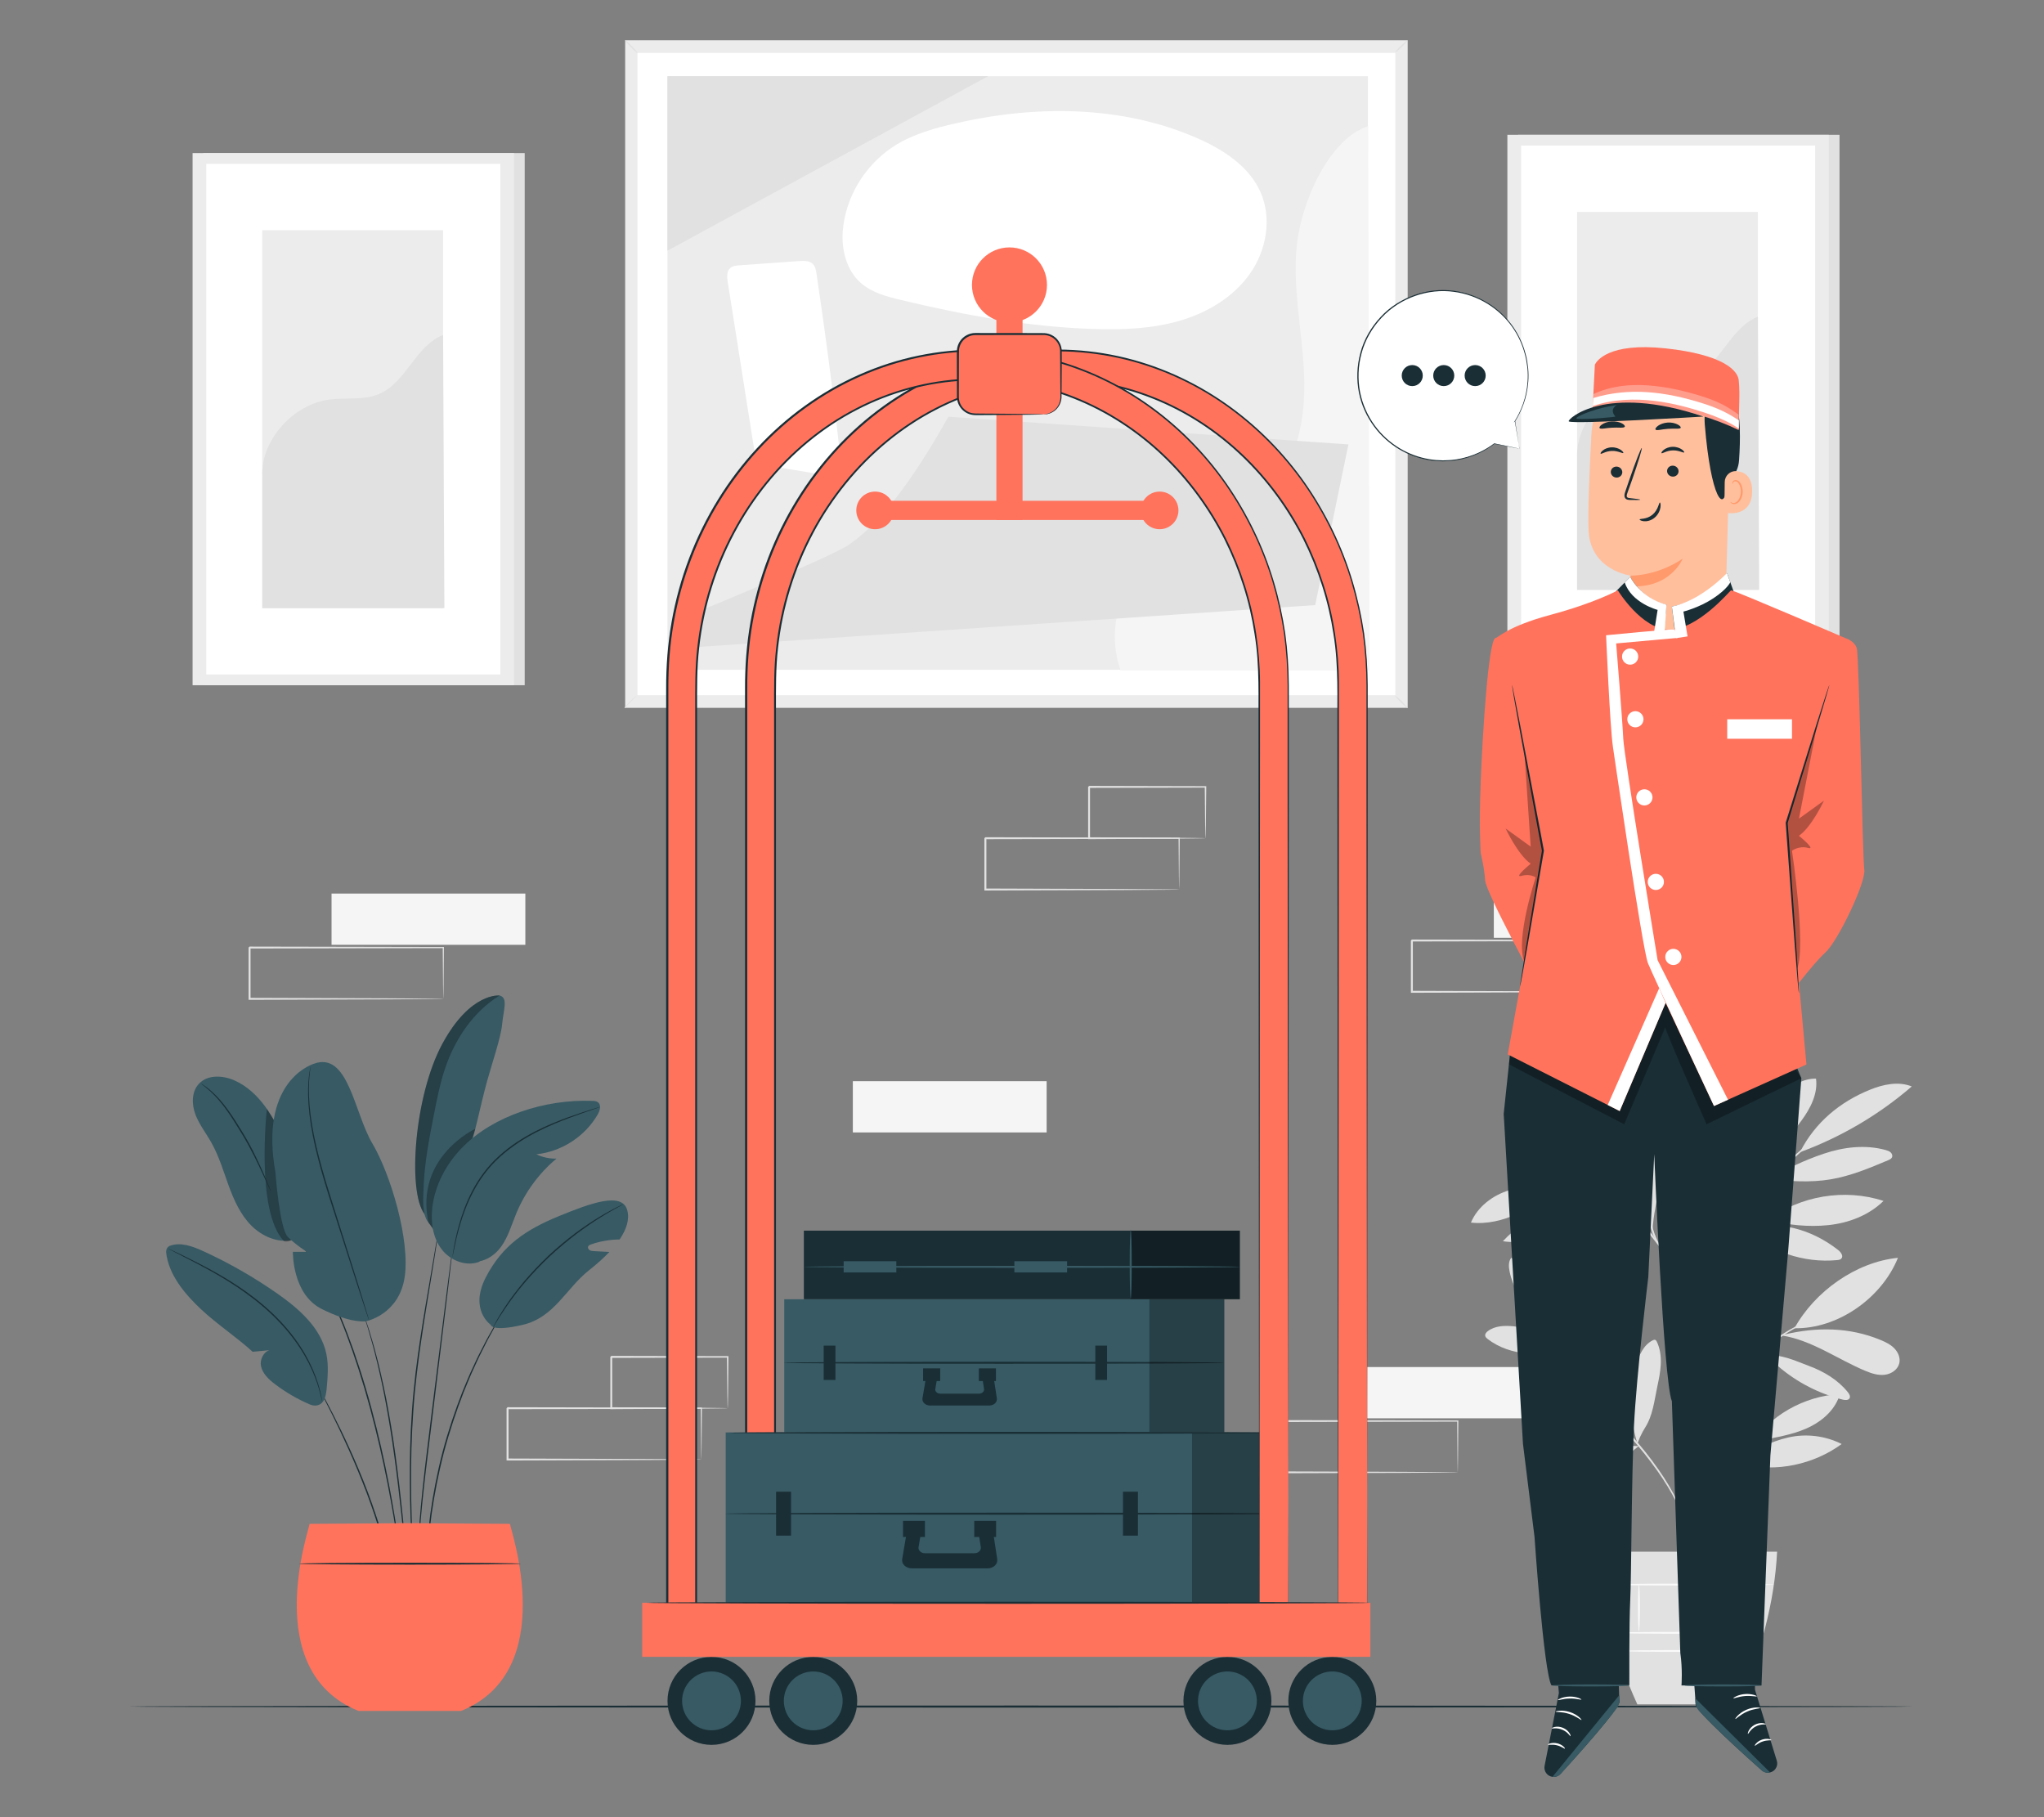<?xml version="1.0" encoding="UTF-8"?>
<svg id="Layer_2" data-name="Layer 2" xmlns="http://www.w3.org/2000/svg" viewBox="0 0 540 480">
  <rect x="0" y="0" width="540" height="480" fill="#808080" stroke="none"/>
  <defs>
    <style>
      .cls-1 {
        fill: #ff735d;
      }

      .cls-1, .cls-2, .cls-3, .cls-4, .cls-5, .cls-6, .cls-7, .cls-8, .cls-9, .cls-10, .cls-11, .cls-12, .cls-13 {
        stroke-width: 0px;
      }

      .cls-14 {
        opacity: .6;
      }

      .cls-2 {
        fill: #375a64;
      }

      .cls-3 {
        fill: #e1e1e1;
      }

      .cls-4 {
        fill: #ececec;
      }

      .cls-6, .cls-15 {
        opacity: .3;
      }

      .cls-7 {
        fill: #f5f5f5;
      }

      .cls-8 {
        fill: none;
      }

      .cls-9 {
        fill: #1a2e35;
      }

      .cls-10 {
        fill: #fff;
      }

      .cls-11 {
        fill: #fafafa;
      }

      .cls-12 {
        fill: #ff9a6c;
      }

      .cls-13 {
        fill: #ffbf9d;
      }
    </style>
  </defs>
  <g id="Layer_2-2" data-name="Layer 2">
    <g>
      <g>
        <g>
          <rect class="cls-3" x="401.06" y="35.6" width="84.92" height="140.57"/>
          <rect class="cls-4" x="398.23" y="35.6" width="84.92" height="140.57"/>
          <rect class="cls-10" x="401.85" y="38.46" width="77.69" height="134.87"/>
          <g>
            <rect class="cls-4" x="416.64" y="55.98" width="47.77" height="99.82"/>
            <path class="cls-3" d="m416.64,120.48c-.11-9.32,8.27-18.43,17.51-19.73,4.4-.62,9.08.25,13.2-1.43,7.34-3.01,9.68-12.77,17.07-15.66l.34,72.15h-48.11v-35.32Z"/>
          </g>
        </g>
        <g>
          <rect class="cls-3" x="53.7" y="40.43" width="84.92" height="140.57"/>
          <rect class="cls-4" x="50.88" y="40.43" width="84.92" height="140.57"/>
          <rect class="cls-10" x="54.49" y="43.28" width="77.69" height="134.87"/>
          <g>
            <rect class="cls-4" x="69.28" y="60.81" width="47.77" height="99.82"/>
            <path class="cls-3" d="m69.28,125.3c-.11-9.32,8.27-18.43,17.51-19.73,4.4-.62,9.08.25,13.2-1.43,7.34-3.01,9.68-12.77,17.07-15.66l.34,72.15h-48.11v-35.32Z"/>
          </g>
        </g>
        <g>
          <rect class="cls-4" x="180.36" y="-4.56" width="176.33" height="206.73" transform="translate(169.72 367.33) rotate(-90)"/>
          <rect class="cls-10" x="183.69" y="-1.31" width="169.67" height="200.22" transform="translate(169.72 367.33) rotate(-90)"/>
          <rect class="cls-4" x="190.45" y="6" width="156.81" height="185.04" transform="translate(170.34 367.38) rotate(-90)"/>
          <path class="cls-10" d="m211.16,68.96c-5.25.37-10.49.74-15.74,1.11-.91.06-1.9.16-2.56.79-.93.88-.8,2.38-.6,3.65,2.53,16,5.06,31.99,7.59,47.99l22.73,3.75c-1.87-17.82-3.97-34.42-6.87-53.95-.14-.91-.3-1.89-.95-2.55-.89-.91-2.34-.88-3.61-.79Z"/>
          <path class="cls-7" d="m361.46,33.32c-10.48,3.41-17.6,20.16-18.82,31.12-1.22,10.95,1.18,21.95,1.81,32.95.64,11-.88,22.98-8.4,31.03-9.06,9.71-24.41,11.22-33.8,20.61-7.15,7.16-9.66,18.58-6.16,28.08h65.74l-.37-143.79Z"/>
          <path class="cls-3" d="m181.47,162.77s38.64-15.81,43.03-19.03c4.39-3.22,12.59-9.66,26.06-33.67l105.68,7.32-8.78,42.44-164.24,11.14-1.76-8.2Z"/>
          <path class="cls-10" d="m251.71,32.74c-4.15.98-8.32,2.17-12.16,3.99-2.64,1.25-5.07,2.89-7.22,4.86h0c-4.85,4.42-8.16,10.29-9.33,16.75-.16.86-.27,1.73-.34,2.6-.4,5,.95,10.4,4.69,13.74,2.93,2.61,6.89,3.66,10.71,4.57,16.72,4,33.72,7.11,50.9,7.65,7.6.24,15.31-.04,22.62-2.15,7.31-2.11,14.23-6.21,18.62-12.42,4.39-6.21,5.89-14.69,2.79-21.63-3.02-6.76-9.72-11.12-16.49-14.11-20.14-8.9-43.36-8.89-64.79-3.83Z"/>
          <path class="cls-3" d="m176.33,20.12v46.1l84.73-46.1c-26.55.02-84.73,0-84.73,0Z"/>
          <path class="cls-3" d="m165.15,10.64c.08-.08.87.61,1.77,1.53.9.92,1.56,1.73,1.49,1.8-.08.08-.87-.61-1.77-1.53-.9-.92-1.56-1.73-1.49-1.8Z"/>
          <path class="cls-3" d="m368.6,13.78c-.07-.08.59-.83,1.48-1.67.89-.85,1.67-1.47,1.75-1.39.07.08-.59.83-1.48,1.67-.89.85-1.67,1.47-1.75,1.39Z"/>
          <path class="cls-3" d="m368.59,183.75c.08-.08.87.6,1.77,1.5.9.91,1.57,1.7,1.5,1.78-.08.08-.87-.6-1.77-1.5-.9-.91-1.57-1.7-1.5-1.78Z"/>
          <path class="cls-3" d="m168.26,183.76c.08.08-.6.87-1.5,1.77-.91.9-1.7,1.57-1.78,1.5-.08-.08.6-.87,1.5-1.77.91-.9,1.7-1.57,1.78-1.5Z"/>
          <path class="cls-4" d="m165.17,186.94c-.07-.09.7-.78,1.59-1.68.89-.89,1.58-1.66,1.67-1.6.08.06-.47.96-1.39,1.87-.91.92-1.8,1.48-1.87,1.4Z"/>
        </g>
        <g>
          <g>
            <path class="cls-3" d="m414.42,355.33c-4.36-2.74-9.36-4.46-14.49-4.99-2.37-.24-4.95-.17-6.85,1.26-.4.3-.8.75-.71,1.25.07.37.38.63.67.86,5.89,4.5,14.81,5.06,21.37,1.62"/>
            <path class="cls-3" d="m414.04,354.92c-3.28-2.56-6.58-5.14-9.36-8.23-2.78-3.1-5.04-6.77-5.87-10.85-.25-1.24-.33-2.65.46-3.63,7.46,5.82,13.32,13.36,14.76,22.71"/>
            <path class="cls-3" d="m414.34,355.27c-.56-4.08-.76-8.27.17-12.28.94-4.01,3.12-7.85,6.54-10.14,1.29,3.01.73,6.48-.17,9.63-1.4,4.86-3.6,9.5-6.49,13.66"/>
            <path class="cls-3" d="m421.65,368.37c-4.44.54-8.3,2.88-11.62,5.88-3.31,3-5.67,7.04-6.65,11.41,4.35-.27,8.05-3.34,10.72-6.78,2.68-3.44,4.53-7.22,7.48-10.44"/>
            <path class="cls-3" d="m423.24,370.47c-3.57-8.81-2.28-19.42,3.31-27.1,2.53,8.99,1.6,19.15-3.31,27.1"/>
            <path class="cls-3" d="m432.9,381.97c-4.03-.25-8.12.71-11.62,2.72-3.5,2.01-6.38,5.07-8.19,8.68-.25.49-.46,1.11-.13,1.55.29.38.84.42,1.31.39,3.9-.25,7.36-2.6,10.22-5.28,2.86-2.67,5.34-5.76,8.5-8.08"/>
            <path class="cls-3" d="m432.59,381.34c-2.08-6.65-2.21-13.89-.37-20.61.73-2.65,1.95-5.45,4.4-6.69.21-.11.45-.2.67-.12.21.08.33.29.43.49.87,1.82,1.13,3.89,1.04,5.91-.09,2.02-.51,4.01-.93,5.99-.77,3.66-1.18,7.59-3.19,10.75-.48.75-.9,1.56-1.28,2.36-.38.8-.38,1.08-.73,1.72"/>
            <path class="cls-3" d="m458.16,385.15c-1.89-7.21.12-15.94,4.66-21.85.33-.44.78-.9,1.32-.85.84.08,1.05,1.19,1.02,2.03-.33,7.36-2.78,14.62-7,20.67"/>
            <path class="cls-3" d="m460.47,386.73c8.76,2.28,18.8.06,26.08-5.3-4.32-2.19-9.4-2.81-14.12-1.73-4.72,1.08-9.03,3.19-11.96,7.04"/>
            <path class="cls-3" d="m462.41,381.93c4.9-7.99,14.3-13.21,23.67-13.69-1.08,3.81-4.21,6.77-7.74,8.56-3.53,1.79-7.48,2.57-11.36,3.32-1.51.29-3.59.62-4.57,1.8"/>
            <path class="cls-3" d="m458.65,358.65c1.33-4.55,2.66-9.14,3.03-13.86.36-4.72-.31-9.66-2.76-13.71-4.58,8.86-5.04,19.22-.4,28.05"/>
            <path class="cls-3" d="m474.07,350.85c5.36-9.73,16.28-17.51,27.34-18.6-4.27,10.62-15.9,18.83-27.34,18.6"/>
            <path class="cls-3" d="m470.7,352.76c7.99,1.22,14.79,6.32,22.26,9.41,1.6.66,3.32,1.19,5.03.96,1.71-.22,3.4-1.37,3.79-3.06.32-1.4-.32-2.88-1.32-3.91-1-1.03-2.33-1.67-3.66-2.22-8.13-3.38-16.85-3.47-25.41-1.42"/>
            <path class="cls-3" d="m466.08,358.36c1.81.52,2.43,1.45,3.86,2.67,4.86,4.14,10.69,7.13,16.88,8.67.64.16,1.49.22,1.81-.36.28-.51-.07-1.13-.44-1.58-2.6-3.25-6.3-5.47-10.19-6.92-3.9-1.45-7.27-3.2-11.92-2.82"/>
            <path class="cls-3" d="m460.86,324.52c6.5,6.06,15.64,9.18,24.49,8.33.4-.04.84-.1,1.11-.4.62-.67-.12-1.71-.84-2.27-7.2-5.61-15.92-7.94-24.76-5.67"/>
            <path class="cls-3" d="m467.04,322.26c8.59-6.44,20.36-8.38,30.56-5.04-3.85,3.79-9.19,5.83-14.56,6.39-5.37.56-10.76-.04-16-1.35"/>
            <path class="cls-3" d="m464.59,306.71c-.71-7.19-.25-12.86-.75-20.08-.04-.58-.16-1.27-.7-1.48-.75-.29-1.38.63-1.62,1.4-2.14,6.66-.97,14.29,3.06,20"/>
            <path class="cls-3" d="m464.07,307.51c4.87-3.01,8.53-6.95,11.9-11.57,2.35-3.22,4.33-7.07,3.8-11.02-3.3-.07-6.44,1.76-8.59,4.26s-3.42,5.65-4.38,8.81c-.95,3.16-1.62,6.41-2.74,9.52"/>
            <path class="cls-3" d="m475.77,304.26c10.69-3.95,20.66-9.83,29.3-17.28-3.5-1.41-7.51-.57-11.01.85-7.99,3.23-14.52,8.67-18.45,16.35"/>
            <path class="cls-3" d="m467.36,311.44c5.41.59,10.9.98,16.27.08,5.27-.88,10.26-2.97,15.19-5.05.41-.17.85-.38,1.03-.78.19-.44-.01-.98-.37-1.3-.36-.32-.83-.48-1.3-.61-5.36-1.5-11.14-.8-16.41.98-5.27,1.78-9.59,3.89-14.41,6.68"/>
            <path class="cls-3" d="m436.48,324.77c-3.69-7.45-3.45-16.14-.26-23.82,2.24,3.42,2.52,7.77,2.11,11.84-.41,4.07-1.65,8.26-1.73,12.35"/>
            <path class="cls-3" d="m421.73,317.34c-9.21-.18-18.43,3.75-24.68,10.52,4.6.72,9.33-.46,13.52-2.51,4.18-2.04,7.9-4.91,11.58-7.75"/>
            <path class="cls-3" d="m411.82,314.02c-4.51-.37-8.84-.92-13.18.4-4.33,1.33-8.28,4.34-10.04,8.52,4.22.48,8.49-.58,12.35-2.33,3.86-1.75,7.38-4.18,10.87-6.59"/>
            <path class="cls-3" d="m426.5,314.17c-4.05-2.66-8.22-5.36-12.94-6.46-4.72-1.1-10.19-.29-13.48,3.27,3.82,2.24,8.46,2.51,12.89,2.5,4.43,0,9.86-.05,14.04,1.42"/>
            <path class="cls-3" d="m426.52,314.39c-6.93-6.81-9.56-19.03-6.77-28.34,5.45,8.28,7.89,18.49,6.77,28.34"/>
            <path class="cls-3" d="m445.58,295.1c1.31-3.04,2.23-6.23,3.4-9.32,1.17-3.09,2.63-6.14,4.85-8.59,2.22-2.46,5.28-4.29,8.58-4.45-2.07,9.37-8.29,17.73-16.66,22.41"/>
            <path class="cls-3" d="m442.13,299.12c-2.16-2.98-4.66-7.02-7.6-9.24-2.93-2.22-6.75-3.57-10.33-2.71,3.64,6.51,10.52,11.1,17.93,11.96"/>
            <path class="cls-3" d="m442.82,295.35c-1.42-3.6-2.85-7.24-3.42-11.07-.57-3.83-.22-7.92,1.73-11.26,3.8,7.19,5.03,14.91,1.88,22.42"/>
            <path class="cls-3" d="m445.62,273.02c2.15-7.13,8.68-12.38,15.73-14.79.89-.3,1.83-.56,2.76-.41.93.14,1.84.78,2.03,1.7.26,1.21-.74,2.3-1.69,3.11-5.49,4.69-11.94,8.26-18.84,10.4"/>
            <path class="cls-3" d="m445.69,267.19c.27-4.6.56-9.26,2.06-13.62,1.5-4.36,4.38-8.44,8.57-10.35.71,4.64-1.34,9.26-3.81,13.26-2.47,4-5.45,7.77-6.93,12.22"/>
            <path class="cls-3" d="m445.58,270.35c-1.78-5.2-1.97-11.8-5.08-16.32-2.18-3.16-5.66-5.32-7.53-8.67-1.24,3.13-.86,6.74.44,9.84,1.3,3.11,3.45,5.78,5.76,8.24,2.3,2.46,4.27,4.31,6.41,6.91"/>
            <path class="cls-3" d="m445.62,423.37c-.14,0-.26-34.66-.27-77.41,0-42.76.09-77.42.23-77.42s.26,34.66.27,77.42c0,42.75-.09,77.41-.23,77.41Z"/>
            <path class="cls-3" d="m475.91,319.54s-.46.21-1.3.49c-.94.32-2.14.72-3.59,1.21-3.02,1.03-7.18,2.52-11.69,4.37-4.46,1.92-8.68,3.47-11.07,5.55-1.2,1.03-1.89,2.13-2.22,2.94-.34.81-.41,1.31-.45,1.3-.02,0-.01-.13.01-.36.04-.23.1-.58.25-1.01.29-.85.96-2.04,2.17-3.14,1.21-1.1,2.88-2.09,4.8-2.98,1.92-.9,4.05-1.83,6.31-2.76,4.52-1.85,8.71-3.3,11.77-4.24,1.53-.48,2.78-.83,3.64-1.06.87-.23,1.35-.34,1.36-.3Z"/>
            <path class="cls-3" d="m485.84,295.15s-.11.15-.37.39c-.3.28-.66.62-1.11,1.04-1.03.94-2.44,2.22-4.15,3.77-3.59,3.19-8.45,7.52-13.82,12.31-5.4,4.8-10.06,9.39-13.29,12.85-1.62,1.73-2.89,3.15-3.76,4.15-.41.46-.74.84-1,1.15-.23.26-.36.39-.38.38-.01-.01.09-.16.3-.44.21-.28.52-.69.93-1.21.82-1.04,2.06-2.51,3.65-4.27,3.17-3.53,7.81-8.17,13.22-12.98,5.41-4.79,10.34-9.09,13.92-12.2,1.76-1.51,3.2-2.74,4.26-3.65.47-.39.86-.72,1.17-.97.27-.22.42-.33.43-.31Z"/>
            <path class="cls-3" d="m460.56,317.55c-.14-.06.99-2.67,2.11-5.96,1.13-3.29,1.67-6.07,1.81-6.04.13.01-.19,2.87-1.34,6.2-.56,1.66-1.19,3.13-1.68,4.17-.49,1.04-.84,1.66-.9,1.63Z"/>
            <path class="cls-3" d="m445.65,338.53s-.32-.32-.83-.97c-.56-.72-1.28-1.64-2.13-2.73-1.79-2.31-4.26-5.5-7.03-9-2.77-3.49-5.32-6.63-7.17-8.89-.87-1.08-1.6-1.98-2.18-2.69-.51-.64-.78-1.01-.75-1.03.03-.02.34.3.9.9.56.6,1.34,1.49,2.3,2.59,1.92,2.21,4.51,5.31,7.29,8.81,2.78,3.5,5.21,6.73,6.93,9.1.86,1.18,1.54,2.15,2,2.83.46.68.7,1.06.67,1.08Z"/>
            <path class="cls-3" d="m439.01,330c-.08.09-1.85-2.01-2.78-5.21-.68-2.25-.72-4.31-.63-5.25l.22.02c-.1.4-.17.61-.21.61-.04,0-.04-.23,0-.64l.22.02c.08.93.22,2.92.89,5.11.9,3.1,2.44,5.27,2.3,5.35Z"/>
            <path class="cls-3" d="m430.43,319.21c-.06.07-.63-.65-1.94-1.13-1.3-.5-3.25-.61-5.39-.43-2.14.16-4.06.54-5.43.88-1.37.34-2.21.61-2.24.54-.02-.06.78-.45,2.14-.88,1.36-.43,3.3-.87,5.49-1.03,2.17-.19,4.22-.02,5.56.6,1.36.6,1.85,1.44,1.81,1.46Z"/>
            <path class="cls-3" d="m428.4,316.6c-.04.08-1.13-.45-2.98-1.08-1.84-.63-4.46-1.3-7.43-1.53-2.96-.22-5.66.04-7.57.39-1.92.34-3.08.7-3.11.62-.01-.03.27-.15.79-.34.52-.19,1.29-.41,2.25-.63,1.92-.44,4.66-.76,7.68-.54,3.02.23,5.68.97,7.51,1.7.92.36,1.64.7,2.13.96.49.26.74.42.73.45Z"/>
            <path class="cls-3" d="m445.58,305.55c-.13.03-1.11-3.34-2.17-7.54-1.07-4.2-1.82-7.63-1.69-7.66.13-.03,1.11,3.34,2.17,7.54,1.06,4.2,1.82,7.63,1.69,7.66Z"/>
            <path class="cls-3" d="m445.72,305.55c-.15.05-.77-2.21-2.41-4.51-1.59-2.36-3.62-3.54-3.54-3.65.03-.05.59.15,1.37.7.78.54,1.75,1.47,2.58,2.66,1.69,2.4,2.12,4.79,2,4.8Z"/>
            <path class="cls-3" d="m445.62,404.9c-.05,0-.16-.83-.55-2.31-.39-1.47-1.11-3.56-2.32-6-2.39-4.89-6.75-11.1-12.29-17.31-2.74-3.13-5.41-6.09-7.67-8.92-2.26-2.83-4.12-5.52-5.48-7.91-1.36-2.38-2.25-4.42-2.77-5.87-.25-.72-.44-1.29-.54-1.68-.11-.39-.16-.59-.14-.6.04-.01.3.79.87,2.21.57,1.41,1.5,3.42,2.89,5.76,1.39,2.34,3.26,5,5.53,7.79,2.27,2.8,4.93,5.74,7.68,8.88,5.55,6.23,9.9,12.52,12.23,17.49,1.17,2.48,1.86,4.61,2.19,6.11.16.75.27,1.34.31,1.74.05.4.07.61.05.61Z"/>
            <path class="cls-3" d="m472.99,373.98s-.51.3-1.43.81c-.92.52-2.23,1.31-3.72,2.46-1.5,1.15-3.17,2.65-4.89,4.46-1.72,1.81-3.48,3.92-5.29,6.17-3.61,4.52-6.98,8.53-9,11.72-1.03,1.58-1.77,2.92-2.26,3.86-.49.94-.75,1.46-.79,1.44-.02,0,.03-.15.13-.41.11-.26.25-.65.48-1.12.44-.97,1.14-2.34,2.13-3.96,1.96-3.27,5.31-7.33,8.91-11.85,1.81-2.26,3.6-4.37,5.34-6.18,1.75-1.81,3.47-3.3,5.01-4.42,1.54-1.12,2.89-1.88,3.84-2.35.48-.24.86-.39,1.12-.5.26-.11.4-.15.41-.14Z"/>
            <path class="cls-3" d="m473.53,384.01c0,.07-1.16.21-3.03.44-1.87.24-4.47.55-7.19,1.42-2.71.88-4.97,2.23-6.44,3.38-1.48,1.15-2.18,2.1-2.25,2.04-.02-.02.12-.28.45-.7.32-.42.86-.99,1.58-1.62,1.45-1.25,3.72-2.67,6.51-3.58,2.79-.88,5.43-1.14,7.31-1.29,1.89-.14,3.06-.15,3.07-.09Z"/>
            <path class="cls-3" d="m455.49,390.18c-.16-.09,1.21-2.18,2.27-4.98.99-2.83,1.23-5.32,1.41-5.29.06,0,.06.63-.05,1.63-.12.99-.36,2.38-.88,3.83-.53,1.45-1.22,2.67-1.76,3.52-.54.84-.92,1.33-.98,1.3Z"/>
            <path class="cls-3" d="m481.85,347.05s-.16.1-.49.26c-.38.17-.85.39-1.43.65-.62.27-1.38.61-2.24,1.06-.86.44-1.86.9-2.9,1.52-.53.3-1.08.61-1.65.94-.57.33-1.14.72-1.74,1.1-1.22.74-2.44,1.65-3.74,2.58-2.55,1.94-5.23,4.23-7.82,6.88-2.56,2.67-4.76,5.43-6.61,8.05-.88,1.34-1.75,2.59-2.45,3.83-.36.62-.73,1.2-1.04,1.78-.31.58-.6,1.15-.88,1.69-.59,1.06-1.01,2.08-1.42,2.95-.42.87-.73,1.64-.98,2.27-.24.59-.44,1.06-.6,1.45-.14.33-.22.5-.24.49-.02,0,.03-.19.15-.53.14-.39.3-.88.51-1.48.22-.65.51-1.43.91-2.31.39-.89.79-1.92,1.36-2.99.27-.55.56-1.12.86-1.71.3-.59.67-1.18,1.02-1.81.69-1.26,1.55-2.53,2.43-3.88,1.84-2.65,4.05-5.44,6.63-8.14,2.6-2.67,5.32-4.97,7.9-6.9,1.32-.93,2.56-1.83,3.8-2.56.61-.37,1.19-.76,1.77-1.08.58-.32,1.14-.62,1.68-.92,1.06-.61,2.07-1.04,2.95-1.46.87-.43,1.64-.74,2.28-.98.59-.23,1.08-.41,1.46-.56.34-.12.52-.18.52-.16Z"/>
            <path class="cls-3" d="m460.19,361.57s.2-.85,1.19-1.77c.97-.92,2.74-1.78,4.8-1.84,2.05-.05,3.83.52,5.05.99,1.22.48,1.93.87,1.91.93-.03.07-.79-.2-2.03-.59-1.23-.38-2.97-.87-4.92-.82-1.94.06-3.61.81-4.58,1.61-.99.8-1.34,1.55-1.42,1.51Z"/>
            <path class="cls-3" d="m456.95,364.91c-.14-.08,1.08-1.87,1.36-4.43.32-2.56-.46-4.59-.31-4.63.05-.02.33.45.56,1.29.24.84.39,2.06.24,3.4-.16,1.33-.59,2.49-1.02,3.25-.42.77-.8,1.16-.85,1.13Z"/>
          </g>
          <path class="cls-3" d="m421.68,409.86c.75,13.25,4.74,26.72,10.88,40.34h26.7c5.86-13.49,9.57-26.94,10.23-40.34h-47.81Z"/>
          <path class="cls-11" d="m465.16,431.3c0,.14-8.79.25-19.63.25s-19.64-.11-19.64-.25,8.79-.25,19.64-.25,19.63.11,19.63.25Z"/>
          <path class="cls-11" d="m464.56,436.1c0,.14-8.24.25-18.41.25s-18.41-.11-18.41-.25,8.24-.25,18.41-.25,18.41.11,18.41.25Z"/>
          <path class="cls-11" d="m432.99,418.56c.14,0,.25,2.75.25,6.15s-.11,6.15-.25,6.15-.25-2.75-.25-6.15.11-6.15.25-6.15Z"/>
          <path class="cls-11" d="m447.29,418.56c.14,0,.25,2.85.25,6.37s-.11,6.37-.25,6.37-.25-2.85-.25-6.37.11-6.37.25-6.37Z"/>
          <path class="cls-11" d="m460.72,418.45c.14,0,.25,2.91.25,6.5s-.11,6.5-.25,6.5-.25-2.91-.25-6.5.11-6.5.25-6.5Z"/>
          <path class="cls-11" d="m468.64,418.56c0,.14-10.31.25-23.03.25s-23.03-.11-23.03-.25,10.31-.25,23.03-.25,23.03.11,23.03.25Z"/>
        </g>
        <g>
          <rect class="cls-7" x="87.59" y="236.03" width="51.2" height="13.54"/>
          <path class="cls-3" d="m117.13,263.84s-.01-.09-.02-.25c0-.18,0-.41-.02-.69,0-.64-.02-1.53-.04-2.67-.02-2.34-.05-5.7-.09-9.94l.16.16c-11.69.02-30.28.06-51.19.1.12-.12-.26.26.26-.26h0v.87s0,.87,0,.87c0,.58,0,1.15,0,1.73,0,1.15,0,2.29,0,3.42,0,2.26,0,4.48,0,6.66l-.25-.26c14.58.05,27.33.09,36.48.12,4.56.03,8.21.06,10.77.07,1.24.01,2.22.03,2.91.03.31,0,.56.01.76.02.17,0,.26.01.27.02,0,0-.07.01-.24.02-.19,0-.43,0-.73.02-.68,0-1.64.02-2.86.03-2.54.02-6.18.04-10.71.07-9.19.03-22.01.07-36.66.12h-.26s0-.26,0-.26c0-2.18,0-4.4,0-6.66,0-1.13,0-2.27,0-3.42,0-.57,0-1.15,0-1.73v-.87s0-.44,0-.44v-.41h0v-.02h0c.52-.53.15-.15.26-.26,20.91.04,39.5.08,51.19.1h.16s0,.16,0,.16c-.04,4.28-.07,7.67-.09,10.03-.02,1.12-.03,2-.04,2.63,0,.27-.01.49-.02.67,0,.15-.01.22-.02.22Z"/>
        </g>
        <g>
          <rect class="cls-7" x="394.65" y="234.17" width="51.2" height="13.54"/>
          <path class="cls-3" d="m424.2,261.98s-.01-.09-.02-.25c0-.18,0-.41-.02-.69,0-.64-.02-1.53-.04-2.67-.02-2.34-.05-5.7-.09-9.94l.16.16c-11.69.02-30.28.06-51.19.1.12-.12-.26.26.26-.26h0v.87s0,.87,0,.87c0,.58,0,1.15,0,1.73,0,1.15,0,2.29,0,3.42,0,2.26,0,4.48,0,6.66l-.25-.26c14.58.05,27.33.09,36.48.12,4.56.03,8.21.06,10.77.07,1.24.01,2.22.03,2.91.03.31,0,.56.01.76.02.17,0,.26.01.27.02,0,0-.07.01-.24.02-.19,0-.43,0-.73.02-.68,0-1.64.02-2.86.03-2.54.02-6.18.04-10.71.07-9.19.03-22.01.07-36.66.12h-.26s0-.26,0-.26c0-2.18,0-4.4,0-6.66,0-1.13,0-2.27,0-3.42,0-.57,0-1.15,0-1.73v-.87s0-.44,0-.44v-.41h0v-.02h0c.52-.53.15-.15.26-.26,20.91.04,39.5.08,51.19.1h.16s0,.16,0,.16c-.04,4.28-.07,7.67-.09,10.03-.02,1.12-.03,2-.04,2.63,0,.27-.01.49-.02.67,0,.15-.01.22-.02.22Z"/>
        </g>
        <g>
          <rect class="cls-7" x="355.58" y="361.1" width="51.2" height="13.54"/>
          <path class="cls-3" d="m385.13,388.91s-.01-.09-.02-.25c0-.18,0-.41-.02-.69,0-.64-.02-1.53-.04-2.67-.02-2.34-.05-5.7-.09-9.94l.16.16c-11.69.02-30.28.06-51.19.1.12-.12-.26.26.26-.26h0v1.74c0,.58,0,1.15,0,1.73,0,1.15,0,2.29,0,3.42,0,2.26,0,4.48,0,6.66l-.25-.26c14.58.05,27.33.09,36.48.12,4.56.03,8.21.06,10.77.07,1.24.01,2.22.03,2.91.03.31,0,.56.01.76.02.17,0,.26.01.27.02,0,0-.07.01-.24.02-.19,0-.43,0-.73.02-.68,0-1.64.02-2.86.03-2.54.02-6.18.04-10.71.07-9.19.03-22.01.07-36.66.12h-.26s0-.26,0-.26c0-2.18,0-4.4,0-6.66,0-1.13,0-2.27,0-3.42,0-.57,0-1.15,0-1.73v-.87s0-.44,0-.44v-.41h0v-.02h0c.52-.53.15-.15.26-.26,20.91.04,39.5.08,51.19.1h.16s0,.16,0,.16c-.04,4.28-.07,7.67-.09,10.03-.02,1.12-.03,2-.04,2.63,0,.27-.01.49-.02.67,0,.15-.01.22-.02.22Z"/>
        </g>
        <rect class="cls-7" x="225.31" y="285.59" width="51.2" height="13.54"/>
        <g>
          <path class="cls-3" d="m311.53,234.96s-.01-.09-.02-.25c0-.18,0-.41-.02-.69,0-.64-.02-1.53-.04-2.67-.02-2.34-.05-5.7-.09-9.94l.16.16c-11.69.02-30.28.06-51.19.1.12-.12-.26.26.26-.26h0v.43s0,.44,0,.44v.87c0,.58,0,1.15,0,1.73,0,1.15,0,2.29,0,3.42,0,2.26,0,4.48,0,6.66l-.26-.26c14.58.05,27.33.09,36.48.12,4.56.03,8.21.06,10.77.07,1.24.01,2.22.03,2.91.03.31,0,.56.01.76.02.17,0,.26.01.27.02,0,0-.07.01-.24.02-.19,0-.43,0-.73.02-.68,0-1.64.02-2.86.03-2.54.02-6.18.04-10.71.07-9.19.03-22.01.07-36.66.12h-.26s0-.26,0-.26c0-2.18,0-4.4,0-6.66,0-1.13,0-2.27,0-3.42,0-.57,0-1.15,0-1.73v-.87s0-.44,0-.44v-.41h0v-.02h0c.52-.53.15-.15.26-.26,20.91.04,39.5.08,51.19.1h.16s0,.16,0,.16c-.04,4.28-.07,7.67-.09,10.03-.02,1.12-.03,2-.04,2.63,0,.27-.01.49-.02.67,0,.15-.01.22-.02.21Z"/>
          <path class="cls-3" d="m318.47,221.41s-.01-.09-.02-.26c0-.19-.01-.43-.02-.72-.01-.67-.03-1.57-.05-2.72-.02-2.37-.06-5.73-.1-9.85l.19.19c-7.97.02-18.81.04-30.76.07-.23.23.31-.32.26-.26h0v.44s0,.44,0,.44v.89c0,.59,0,1.17,0,1.76,0,1.16,0,2.31,0,3.45,0,2.27,0,4.46,0,6.57l-.25-.25c8.88.05,16.53.09,22,.12,2.7.03,4.87.05,6.41.07.72.01,1.29.02,1.73.03.4.01.61.02.62.03s-.18.02-.56.03c-.42,0-.98.02-1.68.03-1.53.02-3.67.04-6.35.07-5.52.03-13.22.07-22.17.12h-.25s0-.25,0-.25c0-2.1,0-4.3,0-6.57,0-1.13,0-2.28,0-3.45,0-.58,0-1.17,0-1.76v-.89s0-.44,0-.44v-.42h0v-.02h0c-.06.05.5-.5.26-.27,11.95.03,22.79.05,30.76.07h.19s0,.19,0,.19c-.04,4.17-.08,7.56-.1,9.97-.02,1.13-.04,2.02-.05,2.67-.01.61-.03.92-.04.9Z"/>
        </g>
        <g>
          <path class="cls-3" d="m185.29,385.52s-.01-.09-.02-.25c0-.18,0-.41-.02-.69,0-.64-.02-1.53-.04-2.67-.02-2.34-.05-5.7-.09-9.94l.16.16c-11.69.02-30.28.06-51.19.1.12-.12-.26.26.26-.26h0v.43s0,.44,0,.44v.87c0,.58,0,1.15,0,1.73,0,1.15,0,2.29,0,3.42,0,2.26,0,4.48,0,6.66l-.25-.26c14.58.05,27.33.09,36.48.12,4.56.03,8.21.06,10.77.07,1.24.01,2.22.03,2.91.03.31,0,.56.01.76.02.17,0,.26.01.27.02,0,0-.07.01-.24.02-.19,0-.43,0-.73.02-.68,0-1.64.02-2.86.03-2.54.02-6.18.04-10.71.07-9.19.03-22.01.07-36.66.12h-.26s0-.26,0-.26c0-2.18,0-4.4,0-6.66,0-1.13,0-2.27,0-3.42,0-.57,0-1.15,0-1.73v-.87s0-.44,0-.44v-.41h0v-.02h0c.52-.53.15-.15.26-.26,20.91.04,39.5.08,51.19.1h.16s0,.16,0,.16c-.04,4.28-.07,7.67-.09,10.03-.02,1.12-.03,2-.04,2.63,0,.27-.01.49-.02.67,0,.15-.01.22-.02.21Z"/>
          <path class="cls-3" d="m192.24,371.97s-.01-.09-.02-.26c0-.19-.01-.43-.02-.72-.01-.67-.03-1.57-.05-2.72-.02-2.37-.06-5.73-.1-9.85l.19.19c-7.97.02-18.81.04-30.76.07-.23.23.31-.32.26-.26h0v.44s0,.44,0,.44v.89c0,.59,0,1.17,0,1.76,0,1.16,0,2.31,0,3.45,0,2.27,0,4.46,0,6.57l-.25-.25c8.88.05,16.52.09,22,.12,2.7.03,4.87.05,6.41.07.72.01,1.29.02,1.73.03.4.01.61.02.62.03s-.18.02-.56.03c-.42,0-.98.02-1.68.03-1.53.02-3.67.04-6.35.07-5.52.03-13.22.07-22.17.12h-.25s0-.25,0-.25c0-2.1,0-4.3,0-6.57,0-1.13,0-2.28,0-3.45,0-.58,0-1.17,0-1.76v-.89s0-.44,0-.44v-.42h0v-.02h0c-.06.05.5-.5.26-.27,11.95.03,22.79.05,30.76.07h.19s0,.19,0,.19c-.04,4.17-.08,7.56-.1,9.97-.02,1.13-.04,2.02-.05,2.67-.01.61-.03.92-.04.9Z"/>
        </g>
        <path class="cls-9" d="m505.45,450.78c0,.15-105.55.27-235.72.27s-235.74-.12-235.74-.27,105.52-.27,235.74-.27,235.72.12,235.72.27Z"/>
        <g>
          <path class="cls-9" d="m107.16,423.9s-.02-.09-.04-.27c-.02-.2-.05-.46-.09-.8-.08-.72-.2-1.75-.34-3.07-.3-2.66-.77-6.51-1.46-11.25-1.39-9.47-3.68-22.53-7.5-36.64-1.91-7.05-4.06-13.68-6.29-19.6-2.26-5.91-4.62-11.11-6.86-15.34-2.24-4.23-4.35-7.49-5.9-9.67-.75-1.11-1.41-1.92-1.83-2.48-.2-.27-.36-.48-.48-.64-.11-.15-.16-.22-.15-.23,0,0,.07.07.18.2.13.15.29.36.51.62.44.55,1.11,1.35,1.88,2.45,1.59,2.16,3.74,5.4,6.01,9.63,2.27,4.22,4.67,9.42,6.95,15.34,2.26,5.93,4.42,12.56,6.33,19.63,3.83,14.13,6.08,27.21,7.4,36.7.66,4.75,1.09,8.6,1.35,11.27.13,1.33.22,2.37.28,3.07.02.34.04.6.06.8.01.18.01.27,0,.27Z"/>
          <path class="cls-2" d="m80.6,315.61c-1.53-4.67-3.29-9.27-5.27-13.77-2.92-6.63-6.79-13.52-13.41-16.46-3.06-1.36-7.07-1.56-9.36.88-1.96,2.09-1.95,5.42-.94,8.1s2.83,4.97,4.23,7.47c1.99,3.53,3.15,7.46,4.53,11.27,1.39,3.81,3.08,7.62,5.91,10.52,2.83,2.9,7,4.77,10.97,3.92l2.41-2.91c1.29-.98,1.88-2.67,1.9-4.29.02-1.62-.47-3.2-.97-4.74Z"/>
          <g class="cls-15">
            <path class="cls-5" d="m70.51,292.92s-3.04,26.98,4.49,34.91c0,0,1.19.59,2.68-.79,1.04-.96-5.36-31.24-5.36-31.24l-1.82-2.88Z"/>
          </g>
          <path class="cls-9" d="m134.12,344.61s-.03.07-.1.2c-.08.14-.19.33-.32.56-.3.51-.73,1.23-1.27,2.14-.28.46-.59.98-.92,1.54-.33.57-.66,1.2-1.03,1.87-.73,1.35-1.61,2.85-2.45,4.59-.43.86-.89,1.76-1.36,2.7-.47.94-.9,1.95-1.38,2.98-.98,2.05-1.87,4.3-2.84,6.66-1.84,4.75-3.64,10.07-5.16,15.75-1.48,5.7-2.52,11.21-3.25,16.26-.31,2.53-.65,4.93-.8,7.19-.09,1.13-.21,2.22-.27,3.27-.05,1.05-.1,2.06-.15,3.02-.13,1.93-.1,3.67-.12,5.2,0,.77-.02,1.48-.02,2.14.02.65.03,1.25.05,1.79.02,1.06.04,1.89.05,2.48,0,.27,0,.48,0,.65,0,.15,0,.22-.01.22,0,0-.01-.07-.03-.22-.01-.16-.02-.38-.04-.65-.03-.59-.07-1.42-.12-2.48-.02-.54-.05-1.14-.08-1.8-.02-.66,0-1.37-.01-2.14,0-1.53-.04-3.28.07-5.21.04-.97.08-1.98.12-3.03.05-1.05.16-2.15.25-3.28.14-2.27.47-4.68.77-7.21.72-5.06,1.75-10.59,3.23-16.3,1.52-5.7,3.34-11.02,5.2-15.78.98-2.36,1.88-4.61,2.87-6.66.48-1.03.92-2.03,1.4-2.98.48-.94.94-1.84,1.38-2.7.85-1.73,1.75-3.23,2.5-4.57.38-.67.72-1.29,1.06-1.86.35-.56.66-1.07.95-1.53.57-.9,1.01-1.6,1.33-2.1.15-.23.26-.4.35-.54.08-.12.13-.18.13-.18Z"/>
          <path class="cls-2" d="m156.93,330.48c-.39-.02-.79-.05-1.13-.24s-.57-.62-.42-.98c.13-.31.47-.45.78-.56,2.42-.85,4.97-1.28,7.53-1.3,1.78-2.61,2.67-5.23,2.04-7.66-1.31-5.03-9.63-1.97-18.16,1.53-8.53,3.5-14.88,7.66-19.25,16.19-4.38,8.53,1.31,12.47,1.31,12.47,0,0,.22,1.97,8.53,0s11.38-9.61,17.5-14.44c1.92-1.51,3.75-3.13,5.33-4.79-1.36-.07-2.72-.14-4.07-.22Z"/>
          <path class="cls-2" d="m131.97,262.96s-7.69-.93-15.1,12.75c-7.42,13.68-9.28,39.11-4.7,45,4.58,5.89,6.88-8.72,6.24-8.45-.64.27,13.57-48.7,13.57-48.7"/>
          <g class="cls-15">
            <path class="cls-5" d="m131.97,262.96s-7.69-.93-15.1,12.75c-7.42,13.68-9.28,39.11-4.7,45,4.58,5.89,6.88-8.72,6.24-8.45-.64.27,13.57-48.7,13.57-48.7"/>
          </g>
          <path class="cls-9" d="m119.93,326.64s0,.09-.01.25c-.02.18-.04.42-.07.73-.07.66-.18,1.6-.31,2.81-.29,2.46-.7,5.97-1.21,10.31-1.06,8.72-2.52,20.73-4.14,34-.81,6.64-1.63,12.96-2.25,18.72-.63,5.76-1.07,10.96-1.29,15.33-.23,4.37-.27,7.92-.23,10.37,0,1.23.04,2.18.06,2.82,0,.31.01.55.02.73,0,.17,0,.25,0,.25,0,0-.02-.08-.03-.25-.01-.18-.03-.43-.05-.73-.04-.64-.1-1.59-.13-2.82-.08-2.45-.08-6,.12-10.38.19-4.38.61-9.59,1.22-15.36.6-5.77,1.41-12.09,2.22-18.73,1.65-13.26,3.15-25.27,4.24-33.99.56-4.33,1.01-7.84,1.33-10.3.16-1.2.29-2.14.38-2.8.05-.3.08-.54.11-.73.03-.16.04-.25.05-.25Z"/>
          <path class="cls-9" d="m108.65,423.9s-.02-.07-.04-.2c-.02-.15-.05-.35-.08-.59-.07-.55-.16-1.31-.28-2.28-.24-1.98-.55-4.85-.92-8.39-.75-7.09-1.67-16.89-3.14-27.67-.72-5.39-1.58-10.5-2.45-15.13-.45-2.31-.88-4.51-1.36-6.55-.43-2.05-.92-3.94-1.36-5.66-.41-1.73-.89-3.27-1.27-4.64-.19-.68-.38-1.31-.54-1.9-.18-.58-.35-1.1-.5-1.58-.29-.93-.52-1.66-.69-2.19-.07-.24-.13-.42-.17-.57-.04-.13-.05-.2-.05-.2,0,0,.03.06.08.19.05.15.12.33.2.56.18.52.43,1.25.75,2.17.16.47.34,1,.53,1.57.19.58.37,1.21.57,1.89.39,1.36.89,2.9,1.32,4.63.45,1.72.96,3.61,1.4,5.66.49,2.04.93,4.24,1.4,6.55.89,4.63,1.76,9.74,2.48,15.14,1.46,10.78,2.35,20.6,3.03,27.69.34,3.53.61,6.39.81,8.4.09.97.16,1.74.21,2.29.02.25.03.44.05.6,0,.13,0,.2,0,.2Z"/>
          <path class="cls-9" d="m105.27,424.84s-.02-.05-.05-.16c-.03-.13-.06-.28-.1-.47-.09-.44-.2-1.05-.35-1.82-.15-.79-.32-1.76-.57-2.87-.24-1.11-.48-2.39-.83-3.79-.33-1.4-.68-2.93-1.13-4.56-.41-1.64-.92-3.37-1.45-5.19-1.1-3.63-2.41-7.6-3.95-11.7-3.11-8.2-6.49-15.39-9.04-20.54-1.28-2.57-2.33-4.65-3.07-6.07-.35-.69-.63-1.24-.84-1.65-.08-.17-.15-.32-.21-.43-.05-.1-.07-.15-.06-.15,0,0,.04.04.09.14.07.11.14.25.24.42.22.4.52.94.9,1.62.78,1.41,1.87,3.46,3.18,6.02,2.61,5.12,6.03,12.31,9.15,20.52,1.54,4.11,2.85,8.08,3.93,11.73.52,1.83,1.02,3.57,1.42,5.21.43,1.64.77,3.17,1.09,4.58.33,1.4.55,2.68.78,3.8.23,1.12.39,2.09.51,2.89.12.77.22,1.38.29,1.83.03.19.05.35.07.48.01.11.02.16.01.16Z"/>
          <path class="cls-2" d="m131.97,262.96c-7.03,4.34-11.87,11.66-14.47,19.5-1.27,3.83-2.05,7.81-2.83,11.77-1.27,6.46-2.55,12.96-2.77,19.55-.09,2.77-.47,7.03,1.3,9.16,1.12,1.35,1.32,2.52,3.06,2.6l6.87-19.24c2.44-6.73,3.55-13.42,5.54-20.68,1.24-4.51,3.66-11.54,3.98-15.03.36-3.82,1.66-7.1-.69-7.63Z"/>
          <path class="cls-9" d="m109.68,421.67s-.02-.09-.03-.25c-.01-.19-.03-.43-.06-.74-.04-.67-.11-1.63-.18-2.86-.14-2.51-.35-6.09-.61-10.52-.11-2.22-.3-4.65-.36-7.27-.09-2.62-.15-5.41-.17-8.35-.05-5.88.09-12.36.57-19.13.47-6.78,1.31-13.2,2.19-19.02.88-5.82,1.79-11.04,2.54-15.42.75-4.37,1.35-7.91,1.77-10.38.2-1.21.36-2.16.48-2.82.05-.31.1-.55.13-.73.03-.17.05-.25.06-.25,0,0,0,.09-.02.25-.02.18-.06.43-.1.74-.1.67-.23,1.62-.41,2.84-.37,2.46-.94,6.02-1.66,10.4-.72,4.39-1.6,9.61-2.46,15.43-.86,5.82-1.69,12.23-2.16,19-.48,6.76-.63,13.23-.6,19.11.01,2.94.07,5.73.14,8.34.06,2.61.23,5.04.32,7.27.21,4.43.38,8.02.49,10.52.05,1.23.09,2.19.12,2.86,0,.31.02.56.02.74,0,.17,0,.25,0,.25Z"/>
          <g class="cls-15">
            <path class="cls-5" d="m125.57,298.17s-16.08,7.43-12.37,24.77l2.8,3.7,9.58-28.47Z"/>
          </g>
          <path class="cls-2" d="m157.99,291.17c-.42-.33-.99-.37-1.52-.38-6.39-.22-12.83.76-18.87,2.87-5.74,2.01-11.17,5.07-15.44,9.41-4.26,4.33-7.3,9.99-7.97,16.03-.42,3.8.17,7.88,2.5,10.91,2.33,3.04,6.65,4.69,10.17,3.19l-.26-.02c2.2-.38,4.3-1.86,5.67-3.71,1.98-2.66,2.87-5.94,4.14-9,2.31-5.56,5.97-10.56,10.59-14.42-1.83.04-3.67-.36-5.32-1.15,6.65-.68,12.88-4.71,16.22-10.51.59-1.02,1.01-2.5.08-3.22Z"/>
          <path class="cls-9" d="m158.61,292.36s-.19.09-.57.22c-.41.14-.96.33-1.65.58-1.43.5-3.51,1.2-6.04,2.15-2.53.95-5.53,2.15-8.71,3.79-3.17,1.64-6.52,3.74-9.57,6.51-3.06,2.76-5.38,5.99-7.03,9.15-1.67,3.16-2.75,6.21-3.51,8.8-.76,2.59-1.22,4.74-1.52,6.22-.14.72-.26,1.29-.34,1.71-.08.39-.13.6-.14.59-.01,0,.01-.21.07-.61.06-.4.14-.98.27-1.72.26-1.49.68-3.65,1.42-6.27.74-2.61,1.79-5.69,3.46-8.88,1.65-3.19,3.99-6.47,7.08-9.26,3.08-2.8,6.47-4.9,9.66-6.54,3.2-1.63,6.22-2.81,8.77-3.73,2.55-.92,4.64-1.59,6.09-2.04.7-.22,1.26-.39,1.67-.51.38-.11.59-.17.59-.16Z"/>
          <path class="cls-9" d="m164.75,318.04s-.14.1-.42.26c-.31.17-.72.4-1.23.68-.54.28-1.19.64-1.94,1.09-.75.44-1.61.92-2.52,1.51-.46.29-.94.59-1.45.91-.49.33-1.01.68-1.54,1.04-1.07.7-2.16,1.53-3.33,2.38-2.29,1.75-4.73,3.76-7.16,6.03-2.42,2.28-4.58,4.6-6.46,6.78-.91,1.11-1.81,2.15-2.56,3.18-.39.51-.76,1-1.12,1.48-.34.49-.67.95-.98,1.4-.64.88-1.16,1.72-1.64,2.44-.23.36-.45.7-.66,1.01-.19.32-.36.61-.52.87-.3.5-.54.9-.73,1.2-.17.27-.27.41-.28.41-.01,0,.06-.16.21-.44.17-.31.39-.72.67-1.24.15-.27.32-.57.49-.89.2-.32.41-.66.63-1.03.46-.74.97-1.59,1.6-2.48.31-.45.63-.92.97-1.42.36-.48.73-.98,1.11-1.49.75-1.04,1.64-2.09,2.55-3.22,1.87-2.2,4.04-4.53,6.47-6.83,2.44-2.28,4.9-4.29,7.21-6.03,1.18-.84,2.28-1.67,3.36-2.36.54-.35,1.05-.7,1.55-1.02.51-.31,1-.61,1.46-.89.92-.58,1.8-1.05,2.56-1.47.75-.43,1.42-.77,1.97-1.04.52-.26.94-.46,1.26-.62.29-.14.45-.2.45-.19Z"/>
          <path class="cls-2" d="m82.82,281.01c-1.29.49-14.22,5.25-10.06,28.66,0,0,1.09,14.88,3.28,17.06s5.03,3.94,5.03,3.94h-3.69s-.25,11.16,7.63,15.1c7.88,3.94,11.69,3.23,11.69,3.23,0,0,8.66-1.7,10.19-11.54,1.53-9.84-3.72-27.35-8.53-35.44-4.81-8.09-6.34-24.5-15.53-21Z"/>
          <path class="cls-9" d="m82.03,281.73s0,.06,0,.18c-.02.14-.04.31-.06.52-.04.46-.18,1.13-.23,2.01-.17,1.74-.22,4.29.03,7.41.25,3.12.85,6.82,1.78,10.86.94,4.04,2.2,8.42,3.64,12.99,2.88,9.13,5.48,17.4,7.37,23.41.92,2.98,1.67,5.4,2.2,7.11.25.82.44,1.47.58,1.94.06.21.1.37.14.51.03.11.04.17.04.18,0,0-.03-.05-.07-.17-.05-.13-.1-.29-.18-.5-.16-.46-.37-1.11-.64-1.92-.55-1.7-1.34-4.11-2.31-7.07-1.92-6.01-4.56-14.26-7.47-23.38-1.44-4.57-2.69-8.97-3.62-13.02-.91-4.06-1.49-7.77-1.71-10.91-.22-3.14-.13-5.7.08-7.44.07-.88.23-1.55.3-2,.04-.21.07-.38.1-.52.02-.12.04-.18.04-.17Z"/>
          <path class="cls-2" d="m86.23,357.66c-1.42-6.84-7.15-11.89-12.87-15.9-6.21-4.36-12.83-8.15-19.73-11.3-2.74-1.25-5.86-2.42-8.7-1.4-.03.01-.07.03-.11.04-.58.26-.93.86-.93,1.5v.2c.65,5.89,4.84,10.91,9.15,14.97,4.32,4.06,9.33,7.31,13.72,11.3l4.43-.43c-1.55.47-2.58,2.48-2.24,4.18.41,2.03,2.06,3.56,3.71,4.81,2.82,2.14,5.91,3.94,9.16,5.33.45.19.94.32,1.43.31,2.35-.02,2.86-2.44,3.04-4.39.28-3.08.56-6.21-.07-9.23Z"/>
          <path class="cls-9" d="m44.26,329.73s.2.07.56.24c.39.18.92.43,1.58.74,1.37.65,3.35,1.6,5.77,2.84,4.81,2.48,11.48,6.07,17.78,11.51,3.14,2.71,5.84,5.64,7.97,8.54,2.14,2.9,3.69,5.76,4.77,8.26,1.07,2.5,1.68,4.63,2.02,6.11.17.74.28,1.32.33,1.72.06.39.09.6.08.6-.01,0-.06-.2-.15-.59-.08-.39-.21-.96-.4-1.7-.37-1.47-1.02-3.57-2.11-6.04-1.1-2.47-2.67-5.3-4.81-8.17-2.13-2.87-4.81-5.77-7.94-8.47-6.26-5.41-12.88-9.02-17.66-11.55-2.4-1.26-4.36-2.25-5.71-2.94-.65-.34-1.17-.6-1.55-.8-.35-.19-.54-.29-.53-.3Z"/>
          <path class="cls-9" d="m71.62,314.79s-.07-.1-.17-.31c-.12-.24-.26-.54-.43-.9-.39-.84-.91-1.97-1.55-3.35-1.31-2.82-3.13-6.72-5.59-10.77-1.24-2.02-2.43-3.95-3.6-5.64-1.17-1.68-2.32-3.13-3.4-4.25-1.07-1.12-2.02-1.95-2.7-2.49-.68-.54-1.07-.82-1.05-.85,0-.01.11.05.31.17.19.13.48.3.83.56.71.51,1.69,1.31,2.79,2.42,1.11,1.11,2.29,2.55,3.49,4.24,1.19,1.69,2.39,3.61,3.63,5.64,2.48,4.07,4.26,8.01,5.51,10.85.62,1.43,1.11,2.59,1.44,3.39.15.37.27.68.37.93.08.21.12.33.11.33Z"/>
          <path class="cls-1" d="m134.73,402.52l-23.65-.15v-.04l-2.82.02-2.82-.02v.04l-23.65.15c-.12,1.47-13.21,38.82,12.89,49.41h27.15c26.1-10.59,13.02-47.94,12.89-49.41Z"/>
          <path class="cls-9" d="m137.65,413.04c0,.14-13.14.25-29.35.25s-29.35-.11-29.35-.25,13.14-.25,29.35-.25,29.35.11,29.35.25Z"/>
        </g>
        <g>
          <g>
            <g>
              <path class="cls-1" d="m361.2,431.57h-7.64v-250.84c0-44.4-33.37-80.53-74.39-80.53s-74.39,36.13-74.39,80.53v250.84h-7.64v-250.84c0-48.62,36.8-88.17,82.03-88.17s82.03,39.55,82.03,88.17v250.84Z"/>
              <path class="cls-9" d="m361.2,431.57c0-1.48-.07-85.65-.19-224,0-8.64,0-17.49,0-26.54-.03-4.52-.32-9.08-.95-13.66-.68-4.56-1.68-9.13-3.02-13.64-2.7-9.03-6.91-17.79-12.5-25.83-5.62-8.01-12.72-15.23-21.04-21.03-8.31-5.8-17.9-10.13-28.14-12.34-10.24-2.24-21.12-2.31-31.69-.12-10.58,2.18-20.82,6.71-29.84,13.2-9.03,6.47-16.82,14.91-22.81,24.62-5.99,9.7-10.17,20.69-12.18,32.19-1.02,5.75-1.45,11.63-1.43,17.54,0,5.92,0,11.88,0,17.86,0,23.94,0,48.39,0,73.28,0,49.78,0,101.31,0,154.1v4.39l-.27-.27h7.64l-.27.27c0-48.9,0-96.67,0-142.91,0-23.12,0-45.86,0-68.16,0-11.15,0-22.19,0-33.12,0-5.45-.08-10.92.55-16.31.59-5.39,1.69-10.69,3.27-15.81,3.15-10.24,8.23-19.76,14.84-27.88,6.6-8.12,14.74-14.84,23.81-19.53,9.06-4.71,19.02-7.36,28.94-7.81,9.92-.47,19.79,1.22,28.74,4.78,8.97,3.55,17.02,8.89,23.76,15.33,6.75,6.45,12.2,13.99,16.27,22.02,4.01,8.07,6.72,16.6,8.01,25.19.64,4.29,1.01,8.58,1.02,12.84,0,4.25,0,8.45,0,12.61-.09,133.06-.16,221.51-.17,238.75l-.03-.03c6.3.02,7.46.03,7.64.03-.18,0-1.33,0-7.64.03h-.03s0-.03,0-.03c-.01-17.24-.08-105.69-.17-238.75-.08-8.31.37-16.84-1.04-25.38-1.29-8.54-3.99-17.03-7.99-25.06-4.05-7.99-9.48-15.49-16.19-21.9-6.7-6.41-14.71-11.71-23.62-15.23-8.9-3.54-18.7-5.21-28.55-4.74-9.85.45-19.74,3.08-28.74,7.76-9.01,4.66-17.09,11.35-23.65,19.42-6.57,8.07-11.61,17.53-14.74,27.72-1.57,5.09-2.66,10.36-3.25,15.72-.63,5.36-.54,10.79-.55,16.25,0,10.93,0,21.97,0,33.12,0,22.3,0,45.04,0,68.16,0,46.24,0,94.02,0,142.91v.27h-8.17v-4.66c0-52.78,0-104.32,0-154.1,0-24.89,0-49.34,0-73.28,0-5.99,0-11.94,0-17.86-.02-5.93.42-11.84,1.44-17.63,2.02-11.57,6.23-22.61,12.26-32.36,6.02-9.76,13.86-18.24,22.94-24.75,9.07-6.53,19.38-11.08,30.02-13.27,10.64-2.2,21.59-2.12,31.89.13,10.31,2.24,19.94,6.6,28.3,12.43,8.37,5.83,15.49,13.1,21.14,21.15,5.61,8.08,9.84,16.89,12.54,25.96,1.35,4.54,2.35,9.12,3.03,13.71.63,4.59.91,9.18.94,13.71,0,9.06,0,17.92,0,26.57-.12,138.33-.19,222.49-.19,223.97Z"/>
            </g>
            <g>
              <circle class="cls-9" cx="187.97" cy="449.28" r="11.62"/>
              <circle class="cls-2" cx="187.97" cy="449.28" r="7.77"/>
            </g>
            <g>
              <circle class="cls-9" cx="214.85" cy="449.28" r="11.62"/>
              <circle class="cls-2" cx="214.85" cy="449.28" r="7.77"/>
            </g>
            <g>
              <circle class="cls-9" cx="324.27" cy="449.28" r="11.62"/>
              <circle class="cls-2" cx="324.27" cy="449.28" r="7.77"/>
            </g>
            <g>
              <circle class="cls-9" cx="351.98" cy="449.28" r="11.62"/>
              <circle class="cls-2" cx="351.98" cy="449.28" r="7.77"/>
            </g>
            <g>
              <g>
                <rect class="cls-2" x="191.72" y="378.37" width="148.47" height="44.98"/>
                <path class="cls-9" d="m340.19,399.83c0,.15-33.29.27-74.35.27s-74.35-.12-74.35-.27,33.28-.27,74.35-.27,74.35.12,74.35.27Z"/>
                <rect class="cls-9" x="205.03" y="394.03" width="3.95" height="11.6"/>
                <rect class="cls-9" x="296.68" y="394.03" width="3.95" height="11.6"/>
                <rect class="cls-6" x="314.92" y="378.37" width="25.28" height="44.98"/>
                <path class="cls-9" d="m263.46,411.86l-1.41-9.2h-3.85l.92,6.03c.13.84-.66,1.59-1.68,1.59h-13.09c-1.03,0-1.82-.76-1.68-1.61l1.02-6.01h-3.79l-1.55,9.17c-.22,1.3.99,2.45,2.56,2.45h19.98c1.56,0,2.76-1.14,2.56-2.42Z"/>
                <rect class="cls-9" x="238.57" y="401.73" width="5.78" height="4.26"/>
                <rect class="cls-9" x="257.38" y="401.73" width="5.78" height="4.26"/>
              </g>
              <g>
                <rect class="cls-2" x="207.19" y="343.19" width="116.25" height="35.19"/>
                <path class="cls-9" d="m323.44,359.97c0,.15-26.07.27-58.21.27s-58.22-.12-58.22-.27,26.06-.27,58.22-.27,58.21.12,58.21.27Z"/>
                <rect class="cls-9" x="217.61" y="355.44" width="3.1" height="9.07"/>
                <rect class="cls-9" x="289.37" y="355.44" width="3.1" height="9.07"/>
                <rect class="cls-6" x="303.65" y="343.19" width="19.79" height="35.19"/>
                <path class="cls-9" d="m263.36,369.38l-1.1-7.2h-3.01l.72,4.71c.1.66-.52,1.24-1.31,1.24h-10.25c-.81,0-1.42-.59-1.31-1.26l.8-4.7h-2.97l-1.22,7.17c-.17,1.01.77,1.92,2,1.92h15.64c1.22,0,2.16-.89,2.01-1.9Z"/>
                <rect class="cls-9" x="243.87" y="361.45" width="4.52" height="3.34"/>
                <rect class="cls-9" x="258.6" y="361.45" width="4.52" height="3.34"/>
              </g>
              <path class="cls-9" d="m339.75,378.48c0,.15-32.93.27-73.55.27s-73.56-.12-73.56-.27,32.93-.27,73.56-.27,73.55.12,73.55.27Z"/>
            </g>
            <g>
              <path class="cls-1" d="m340.36,431.57h-7.64v-250.84c0-44.4-33.37-80.53-74.39-80.53s-74.39,36.13-74.39,80.53v250.84h-7.64v-250.84c0-48.62,36.8-88.17,82.03-88.17s82.03,39.55,82.03,88.17v250.84Z"/>
              <path class="cls-9" d="m340.36,431.57c0-1.48-.07-85.65-.19-224,0-8.64,0-17.49,0-26.54-.03-4.52-.32-9.08-.95-13.66-.68-4.56-1.68-9.13-3.02-13.64-2.7-9.03-6.91-17.79-12.5-25.83-5.62-8.01-12.72-15.23-21.04-21.03-8.31-5.8-17.9-10.13-28.14-12.34-10.24-2.24-21.12-2.31-31.69-.12-10.58,2.18-20.82,6.71-29.84,13.2-9.03,6.47-16.82,14.91-22.81,24.62-5.99,9.7-10.17,20.69-12.18,32.19-1.02,5.75-1.45,11.63-1.43,17.54,0,5.92,0,11.88,0,17.86,0,23.94,0,48.39,0,73.28,0,49.78,0,101.31,0,154.1v4.39l-.27-.27h7.64l-.27.27c0-48.9,0-96.67,0-142.91,0-23.12,0-45.86,0-68.16,0-11.15,0-22.19,0-33.12,0-5.45-.08-10.92.55-16.31.59-5.39,1.69-10.69,3.27-15.81,3.15-10.24,8.23-19.76,14.84-27.88,6.6-8.12,14.74-14.84,23.81-19.53,9.06-4.71,19.02-7.36,28.94-7.81,9.92-.47,19.79,1.22,28.74,4.78,8.97,3.55,17.02,8.89,23.76,15.33,6.75,6.45,12.2,13.99,16.27,22.02,4.01,8.07,6.72,16.6,8.01,25.19.64,4.29,1.01,8.58,1.02,12.84,0,4.25,0,8.45,0,12.61-.09,133.06-.16,221.51-.17,238.75l-.03-.03c6.3.02,7.46.03,7.64.03-.18,0-1.33,0-7.64.03h-.03s0-.03,0-.03c-.01-17.24-.08-105.69-.17-238.75-.08-8.31.37-16.84-1.04-25.38-1.29-8.54-3.99-17.03-7.99-25.06-4.05-7.99-9.48-15.49-16.19-21.9-6.7-6.41-14.71-11.71-23.62-15.23-8.9-3.54-18.7-5.21-28.55-4.74-9.85.45-19.74,3.08-28.74,7.76-9.01,4.66-17.09,11.35-23.65,19.42-6.57,8.07-11.61,17.53-14.74,27.72-1.57,5.09-2.66,10.36-3.25,15.72-.63,5.36-.54,10.79-.55,16.25,0,10.93,0,21.97,0,33.12,0,22.3,0,45.04,0,68.16,0,46.24,0,94.02,0,142.91v.27h-8.17v-4.66c0-52.78,0-104.32,0-154.1,0-24.89,0-49.34,0-73.28,0-5.99,0-11.94,0-17.86-.02-5.93.42-11.84,1.44-17.63,2.02-11.57,6.23-22.61,12.26-32.36,6.02-9.76,13.86-18.24,22.94-24.75,9.07-6.53,19.38-11.08,30.02-13.27,10.64-2.2,21.59-2.12,31.89.13,10.31,2.24,19.94,6.6,28.3,12.43,8.37,5.83,15.49,13.1,21.14,21.15,5.61,8.08,9.84,16.89,12.54,25.96,1.35,4.54,2.35,9.12,3.03,13.71.63,4.59.91,9.18.94,13.71,0,9.06,0,17.92,0,26.57-.12,138.33-.19,222.49-.19,223.97Z"/>
            </g>
            <g>
              <rect class="cls-1" x="263.23" y="84.08" width="6.92" height="53.27"/>
              <circle class="cls-1" cx="266.69" cy="75.26" r="9.91"/>
              <g>
                <rect class="cls-1" x="253.09" y="88.23" width="27.21" height="21.22" rx="4.62" ry="4.62"/>
                <path class="cls-9" d="m275.68,109.45s.31-.02.89-.14c.56-.13,1.41-.43,2.21-1.2.8-.75,1.47-2.03,1.37-3.62-.01-1.61-.02-3.42-.04-5.43-.02-2,0-4.23-.05-6.56-.09-1.12-.64-2.24-1.57-3.01-.46-.39-1.01-.67-1.6-.84-.59-.18-1.21-.18-1.89-.17-5.32,0-11.17.01-17.31.02-1.46,0-2.85.76-3.63,1.94-.39.59-.63,1.26-.7,1.95-.05.68-.01,1.45-.03,2.16,0,2.89-.01,5.69-.02,8.35,0,.66,0,1.32,0,1.97,0,.61.14,1.22.38,1.76.49,1.09,1.42,1.93,2.48,2.32,1.05.41,2.21.24,3.31.29,1.1,0,2.15.01,3.16.02,3.99.04,7.23.06,9.53.09,1.09.02,1.95.04,2.59.05.59.02.9.04.9.05s-.31.04-.9.05c-.64.01-1.5.03-2.59.05-2.3.02-5.54.05-9.53.08-1.01,0-2.06.01-3.16.02-.55,0-1.11,0-1.68,0-.58,0-1.21-.08-1.79-.29-1.17-.42-2.2-1.33-2.75-2.54-.28-.6-.43-1.27-.44-1.95,0-.65,0-1.31,0-1.97,0-2.66-.01-5.45-.02-8.35.01-.74-.03-1.43.02-2.22.08-.77.35-1.53.79-2.19.87-1.33,2.44-2.19,4.07-2.18,6.14,0,11.98.01,17.31.02.65,0,1.37,0,2.02.2.65.19,1.26.51,1.77.94,1.02.85,1.62,2.1,1.71,3.33.03,2.4,0,4.58-.01,6.6-.01,2-.03,3.82-.04,5.43.08,1.65-.67,3.02-1.53,3.77-.85.78-1.75,1.05-2.33,1.15-.59.09-.91.04-.91.04Z"/>
              </g>
              <rect class="cls-1" x="233.87" y="132.28" width="69.88" height="5.07"/>
              <path class="cls-1" d="m236.16,134.82c0,2.74-2.22,4.97-4.97,4.97s-4.97-2.22-4.97-4.97,2.22-4.97,4.97-4.97,4.97,2.22,4.97,4.97Z"/>
              <path class="cls-1" d="m311.33,134.82c0,2.74-2.22,4.97-4.97,4.97s-4.97-2.22-4.97-4.97,2.22-4.97,4.97-4.97,4.97,2.22,4.97,4.97Z"/>
            </g>
            <g>
              <rect class="cls-1" x="169.66" y="423.37" width="192.37" height="14.28"/>
              <path class="cls-9" d="m362.03,423.36c0,.15-42.82.27-95.63.27s-95.64-.12-95.64-.27,42.81-.27,95.64-.27,95.63.12,95.63.27Z"/>
            </g>
          </g>
          <g>
            <rect class="cls-9" x="212.37" y="325.07" width="115.18" height="18.11"/>
            <rect class="cls-6" x="298.65" y="325.07" width="28.9" height="18.11"/>
            <path class="cls-2" d="m327.61,334.63c0,.15-25.81.27-57.63.27s-57.64-.12-57.64-.27,25.8-.27,57.64-.27,57.63.12,57.63.27Z"/>
            <path class="cls-2" d="m298.72,342.94c-.15,0-.27-4.06-.27-9.06s.12-9.06.27-9.06.27,4.06.27,9.06-.12,9.06-.27,9.06Z"/>
            <rect class="cls-2" x="222.88" y="333.15" width="13.92" height="2.96"/>
            <rect class="cls-2" x="267.99" y="333.15" width="13.92" height="2.96"/>
          </g>
        </g>
        <g>
          <g>
            <path class="cls-10" d="m401.38,118.5l-6.63-1.31c-3.21,2.43-7.11,4.03-11.41,4.44-12.36,1.19-23.35-7.87-24.54-20.24-1.19-12.36,7.87-23.35,20.24-24.54,12.36-1.19,23.35,7.87,24.54,20.24.5,5.16-.8,10.08-3.37,14.15h0s1.16,7.25,1.16,7.25Z"/>
            <path class="cls-9" d="m401.38,118.5s-.02-.15-.06-.46c-.05-.32-.12-.78-.2-1.38-.19-1.24-.47-3.06-.83-5.43l-.02-.12-.09.09h0s.1.09.1.09c1.55-2.44,3.15-6.01,3.47-10.51.08-1.12.07-2.29-.03-3.49-.16-1.2-.28-2.45-.65-3.69-.64-2.5-1.75-5.05-3.41-7.4-1.66-2.35-3.86-4.5-6.53-6.15-2.66-1.66-5.78-2.82-9.12-3.25-3.33-.44-6.87-.09-10.22,1.08-3.33,1.17-6.53,3.11-9.03,5.83-2.56,2.73-4.45,6.02-5.36,9.51-.95,3.47-1.05,7.07-.4,10.42.66,3.35,2.08,6.42,3.97,8.97,1.88,2.56,4.23,4.61,6.73,6.09,2.5,1.48,5.16,2.39,7.72,2.82,1.28.25,2.54.28,3.75.33,1.21-.06,2.39-.08,3.5-.27,4.47-.7,7.87-2.59,10.14-4.33h-.05c2.16.42,3.82.73,4.96.95.55.1.97.18,1.26.23.28.05.42.07.42.07,0,0-.15-.04-.44-.1-.3-.06-.72-.15-1.27-.27-1.12-.23-2.77-.57-4.9-1.01h-.03s-.02.01-.02.01c-2.27,1.7-5.66,3.56-10.09,4.23-1.1.19-2.27.2-3.47.25-1.2-.05-2.45-.09-3.71-.34-2.53-.44-5.16-1.34-7.63-2.82-2.47-1.47-4.78-3.5-6.63-6.03-1.85-2.53-3.25-5.56-3.9-8.86-.63-3.3-.54-6.86.41-10.28.91-3.44,2.77-6.68,5.29-9.38,4.99-5.35,12.42-7.72,18.99-6.83,3.29.41,6.38,1.56,9.01,3.19,2.64,1.63,4.82,3.74,6.47,6.06,1.65,2.32,2.76,4.84,3.39,7.31.36,1.23.49,2.46.66,3.65.11,1.19.12,2.35.04,3.46-.29,4.46-1.85,8.01-3.38,10.45l-.27.44.38-.36h0s-.11-.05-.11-.05c.39,2.34.69,4.15.9,5.37.1.61.18,1.07.24,1.39.05.31.09.48.09.48Z"/>
          </g>
          <path class="cls-9" d="m386.94,99.21c0,1.53,1.24,2.78,2.78,2.78s2.78-1.24,2.78-2.78-1.24-2.78-2.78-2.78-2.78,1.24-2.78,2.78Z"/>
          <path class="cls-9" d="m378.64,99.21c0,1.53,1.24,2.78,2.78,2.78s2.78-1.24,2.78-2.78-1.24-2.78-2.78-2.78-2.78,1.24-2.78,2.78Z"/>
          <path class="cls-9" d="m370.32,99.21c0,1.53,1.24,2.78,2.78,2.78s2.78-1.24,2.78-2.78-1.24-2.78-2.78-2.78-2.78,1.24-2.78,2.78Z"/>
        </g>
        <g>
          <g>
            <g>
              <path class="cls-13" d="m440.73,95.89l-1.03.03c-10.33.28-18.72,8.45-19.27,18.78-.51,9.6-.95,20.22-.75,25.35.42,10.64,11.11,12,11.11,12l-.7,16.41,25.45,3.03,1.52-54.58c.65-11.08-5.25-20.69-16.34-21.03Z"/>
              <path class="cls-12" d="m430.79,152.05s6.73.21,13.76-4.47c0,0-3.22,7.93-13.86,7.27l.11-2.79Z"/>
              <path class="cls-9" d="m425.55,124.66c0,.8.67,1.47,1.51,1.49.84.02,1.52-.61,1.53-1.41,0-.8-.67-1.47-1.51-1.49-.84-.02-1.52.61-1.53,1.41Z"/>
              <path class="cls-9" d="m422.87,119.84c.19.19,1.32-.69,2.96-.73,1.63-.06,2.86.74,3.03.54.08-.09-.12-.44-.65-.81-.52-.36-1.41-.71-2.43-.68-1.02.03-1.87.43-2.35.83-.49.4-.65.76-.56.85Z"/>
              <path class="cls-9" d="m440.42,124.41c0,.8.67,1.47,1.51,1.49.84.02,1.52-.61,1.53-1.41,0-.8-.67-1.47-1.51-1.49-.84-.02-1.52.61-1.53,1.41Z"/>
              <path class="cls-9" d="m438.95,119.7c.19.19,1.32-.69,2.96-.73,1.63-.06,2.86.74,3.03.54.08-.09-.12-.44-.65-.81-.52-.36-1.41-.71-2.43-.68-1.02.03-1.87.43-2.35.83-.49.4-.65.76-.56.85Z"/>
              <path class="cls-9" d="m433.35,131.99c0-.09-1.02-.24-2.67-.41-.42-.03-.82-.1-.89-.39-.11-.3.06-.75.24-1.25.37-1.02.75-2.09,1.15-3.21,1.59-4.57,2.73-8.33,2.55-8.39-.18-.06-1.62,3.59-3.21,8.17-.38,1.13-.75,2.2-1.1,3.23-.14.48-.4,1.02-.17,1.65.12.31.43.53.7.59.27.07.5.07.71.08,1.66.04,2.69.02,2.69-.07Z"/>
              <path class="cls-9" d="m437.36,113.45c.23.41,1.62-.08,3.34-.18,1.72-.14,3.18.14,3.33-.29.06-.21-.25-.57-.89-.89-.63-.31-1.57-.55-2.6-.47-1.03.07-1.92.44-2.48.83-.56.4-.81.8-.7,1Z"/>
              <path class="cls-9" d="m422.6,113.09c.35.36,1.69-.06,3.32-.12,1.62-.11,3,.17,3.31-.23.13-.19-.09-.56-.7-.89-.6-.33-1.6-.59-2.71-.53-1.11.06-2.07.42-2.63.82-.56.4-.74.79-.58.96Z"/>
              <path class="cls-9" d="m421.33,109.78s2.62-6.74,5.8-8.39c3.84-1.99,5.63,2.23,9.31,1.1,3.68-1.14,7.34-3.05,11.21-.28,4.23,3.02,2.35,5.28,2.74,9.99,1.56,19.12,5.21,24.43,5.96,15.39.08-.99,2.8-1.85,3.09-6.04.38-5.43.41-12-.91-15.81-1.11-3.21-3.01-5.4-6.39-7.77-5.33-3.75-12.51-3.64-17.37-3.01-4.86.62-14.1,6.49-13.43,14.82Z"/>
              <path class="cls-13" d="m455.65,127.32c.02-1.64,1.4-2.98,3.04-2.87,1.99.13,4.23,1.2,4.21,5.31-.03,7.28-7.34,5.75-7.35,5.54,0-.14.05-4.93.1-7.97Z"/>
              <path class="cls-12" d="m457.15,132.56s.13.09.34.19c.21.1.57.16.95.02.77-.28,1.42-1.5,1.47-2.81.02-.66-.11-1.29-.35-1.82-.22-.53-.56-.91-.95-.98-.39-.09-.66.14-.75.34-.1.2-.05.35-.09.36-.02.02-.16-.12-.1-.42.03-.14.12-.32.29-.45.18-.14.43-.21.7-.18.56.04,1.06.56,1.32,1.13.29.58.45,1.29.43,2.03-.05,1.47-.81,2.84-1.86,3.14-.51.13-.94-.03-1.16-.2-.22-.18-.26-.34-.24-.36Z"/>
              <path class="cls-9" d="m433.17,137.21c.03-.27,1.83.05,3.39-1.25,1.56-1.3,1.71-3.26,1.96-3.23.12,0,.27.49.15,1.3-.12.8-.58,1.91-1.54,2.71-.95.8-2.07,1.01-2.82.94-.77-.07-1.17-.35-1.14-.47Z"/>
            </g>
            <path class="cls-1" d="m420.56,111.51l.78-15.09c0-.05.01-.11.04-.16.36-.75,3.4-5.88,18.65-4.24,15.22,1.64,19.35,5.87,19.35,8.77.34,3.26-.03,7.33-.03,12.81-12.83-6.21-27.03-8.31-38.79-2.09Z"/>
            <g class="cls-15">
              <path class="cls-10" d="m449.42,104.62c-4.65-1.44-9.37-2.5-14.22-2.83-4.86-.33-9.86.23-14.26,2.32l-.2,4.36c13.17-1.31,23.17-.47,29.55,1.59,6.68,2.16,9.02,3.53,9.02,3.53l.03-4.04c-3.02-2.21-5.58-3.58-9.92-4.93Z"/>
            </g>
            <path class="cls-10" d="m449.46,106.42c-4.65-1.44-9.37-2.5-14.22-2.83-4.86-.33-9.68.14-14.33,1.55l-.13,2.13c10.92-3.78,22.93-.43,29.31,1.64,6.68,2.16,9.29,4.34,9.29,4.34v-2.22c-3.03-2-5.58-3.26-9.92-4.61Z"/>
            <path class="cls-9" d="m450.03,110.03s-34.79,2.13-35.59,1.27c-.47-.5,9.47-10.04,35.59-1.27h0Z"/>
            <path class="cls-2" d="m425.24,107.31c-4.61.84-10.14,3.19-8.49,3.33,2.41.2,10.14-.47,10.01-.62-1.74-1.98.4-3.05.4-3.05l-1.92.35Z"/>
          </g>
          <g>
            <path class="cls-9" d="m409.77,423.48l2.07,23.73-3.78,19.24c-.27,1.39.69,2.71,2.09,2.89h0c.79.1,1.56-.18,2.1-.77,3.4-3.71,15.86-17.43,15.61-19.15-.29-2-.52-25.17-.52-25.17l-17.57-.76Z"/>
            <path class="cls-2" d="m410.16,469.33l17.6-21.52.06,1.01c.06.87-.19,1.73-.72,2.43-1.4,1.87-5.36,6.95-14.78,17.31-.55.6-1.37.89-2.17.77h0Z"/>
            <g class="cls-14">
              <path class="cls-10" d="m422.39,440.46c-.57.45-.71,1.36-.28,1.95.43.59,1.35.73,1.93.29.58-.44.77-1.53.29-2.07-.49-.54-1.59-.65-2.04-.08"/>
            </g>
            <path class="cls-10" d="m414.92,458.6c-.13.07-.75-1.14-2.2-1.71-1.44-.62-2.73-.2-2.77-.35-.02-.06.26-.26.82-.38.55-.12,1.36-.09,2.15.24.8.33,1.39.89,1.69,1.36.31.47.37.82.31.84Z"/>
            <path class="cls-10" d="m413.43,461.89c-.11.11-.92-.61-2.17-.89-1.25-.3-2.29,0-2.34-.15-.08-.12,1.04-.69,2.46-.36,1.43.32,2.17,1.32,2.05,1.4Z"/>
            <path class="cls-10" d="m417.81,454.32c-.1.12-1.35-1-3.26-1.6-1.9-.63-3.56-.44-3.58-.6-.05-.12,1.7-.57,3.74.1,2.05.64,3.21,2.02,3.1,2.09Z"/>
            <path class="cls-10" d="m417.79,448.93c-.05.15-1.4-.32-3.12-.27-1.71.02-3.04.55-3.1.4-.07-.11,1.25-.89,3.09-.92,1.84-.05,3.19.68,3.13.79Z"/>
            <path class="cls-10" d="m417.35,440.08c-.06.14-1.44-.57-3.24-.37-1.8.16-3.01,1.12-3.1.99-.04-.05.2-.36.73-.71.52-.35,1.35-.7,2.32-.8.97-.09,1.85.09,2.43.33.59.24.88.5.85.56Z"/>
            <path class="cls-10" d="m414.08,438.38s-.1-.31-.09-.9c.02-.58.13-1.44.56-2.4.23-.46.46-1.04,1.1-1.4.32-.18.82-.15,1.12.15.3.29.41.67.44,1.05.07,1.51-1.13,3.05-2.81,3.38-1.69.3-3.3-.58-4.06-1.84-.17-.33-.3-.73-.14-1.15.16-.42.63-.61.97-.57.71.06,1.18.44,1.62.71.86.61,1.41,1.27,1.74,1.74.33.48.44.78.42.8-.08.07-.68-1.13-2.36-2.23-.42-.25-.91-.57-1.43-.59-.25,0-.46.1-.53.31-.08.2,0,.49.14.75.64,1.03,2.11,1.82,3.53,1.55,1.42-.26,2.47-1.62,2.43-2.83-.02-.29-.11-.58-.28-.75-.16-.16-.4-.19-.62-.09-.45.22-.73.73-.96,1.17-.89,1.81-.7,3.15-.81,3.14Z"/>
          </g>
          <g>
            <path class="cls-9" d="m463.24,422.54l.41,23.81,5.76,18.74c.42,1.35-.4,2.77-1.78,3.09h0c-.77.18-1.57-.02-2.17-.54-3.77-3.34-17.59-15.68-17.52-17.42.08-2.02-2.1-25.09-2.1-25.09l17.39-2.59Z"/>
            <path class="cls-2" d="m467.64,468.18l-19.75-19.57.04,1.01c.04.87.37,1.7.97,2.34,1.58,1.71,6.06,6.35,16.5,15.68.61.54,1.45.75,2.24.54h0Z"/>
            <g class="cls-14">
              <path class="cls-10" d="m452.46,440.74c.61.39.84,1.28.48,1.91-.36.63-1.27.87-1.89.49-.62-.38-.93-1.44-.5-2.03.43-.58,1.51-.81,2.02-.3"/>
            </g>
            <path class="cls-10" d="m461.78,458c.14.06.62-1.21,2.01-1.93,1.37-.77,2.69-.49,2.72-.63.02-.06-.29-.23-.85-.29-.56-.06-1.36.05-2.12.46-.76.41-1.29,1.03-1.54,1.52-.26.5-.28.85-.22.87Z"/>
            <path class="cls-10" d="m463.6,461.12c.12.1.85-.71,2.07-1.11,1.21-.43,2.28-.24,2.31-.39.06-.12-1.1-.58-2.48-.1-1.38.47-2.02,1.54-1.9,1.6Z"/>
            <path class="cls-10" d="m458.46,454.05c.12.11,1.24-1.13,3.07-1.93,1.82-.82,3.5-.81,3.5-.96.03-.13-1.75-.39-3.71.49-1.97.85-2.98,2.34-2.86,2.4Z"/>
            <path class="cls-10" d="m457.93,448.59c.07.14,1.36-.46,3.07-.59,1.71-.15,3.08.23,3.13.08.06-.12-1.33-.76-3.17-.6-1.84.14-3.11,1.01-3.03,1.11Z"/>
            <path class="cls-10" d="m457.43,439.83c.08.13,1.37-.71,3.18-.7,1.81-.03,3.11.8,3.19.67.04-.05-.23-.34-.8-.63-.56-.3-1.42-.56-2.39-.55-.97,0-1.83.28-2.39.58-.56.3-.83.59-.79.64Z"/>
            <path class="cls-10" d="m460.52,437.8s.07-.32,0-.9c-.08-.57-.28-1.42-.81-2.33-.27-.43-.57-.99-1.24-1.28-.34-.15-.83-.06-1.1.26-.27.32-.34.71-.33,1.09.09,1.51,1.44,2.92,3.15,3.07,1.71.12,3.22-.92,3.84-2.25.13-.34.22-.76.02-1.16-.2-.4-.69-.54-1.03-.47-.7.13-1.13.56-1.53.88-.79.69-1.27,1.41-1.55,1.91-.28.51-.36.83-.33.84.09.06.55-1.19,2.12-2.47.4-.29.85-.66,1.36-.73.25-.03.46.06.56.25.1.19.06.49-.06.76-.53,1.09-1.91,2.03-3.35,1.91-1.44-.11-2.63-1.35-2.71-2.57-.01-.29.05-.59.2-.77.15-.18.38-.23.6-.15.47.17.8.65,1.07,1.06,1.07,1.71,1.02,3.06,1.13,3.04Z"/>
          </g>
          <g>
            <path class="cls-9" d="m468.65,267.2l-12.08-24.59-48.96,6.61-8.45,27.04-1.9,17.96,5.09,87.14,3.05,24.59s2.43,35.74,4.48,39.24l20.57-.07s-.07-16.15.24-22.53c.31-6.38.33-32.12.98-45.78.66-13.66,3.79-39.47,3.79-39.47l1.57-32.49s2.43,59.81,4.66,65.28l2.23,66.49c.63,4.25.31,8.58.31,8.58h21.14l2.35-60.8,4.7-54.04,3.48-45.54-7.24-17.61Z"/>
            <path class="cls-2" d="m430.45,445.2c0,.15-4.54.27-10.15.27s-10.15-.12-10.15-.27,4.54-.27,10.15-.27,10.15.12,10.15.27Z"/>
            <path class="cls-2" d="m465.35,445.2c0,.15-4.54.27-10.15.27s-10.15-.12-10.15-.27,4.54-.27,10.15-.27,10.15.12,10.15.27Z"/>
          </g>
          <g>
            <g>
              <path class="cls-9" d="m430.68,152.38l-3.71,3.78c1.34,8.31,12.67,10.1,12.67,10.1l.61-6.54c-6.24-1.02-9.57-7.34-9.57-7.34Z"/>
              <path class="cls-9" d="m456.26,151.36s-2.71,6.51-14.57,8.86l.72,6.03s14.23-1.79,15.56-10.1l-1.71-4.8Z"/>
            </g>
            <path class="cls-6" d="m398.65,281.1c-.01.12,30.45,15.88,30.45,15.88,0,0,11.1-26.17,10.85-25.64-.24.53,10.9,25.64,10.9,25.64l25.04-12.17-13.2-20.9-30.31-5.83-33.32,19.17-.41,3.85Z"/>
            <g>
              <path class="cls-1" d="m406.14,260.59s-13.62-24.92-13.79-28.07c-.17-3.16-1.16-7.14-1.16-7.14,0,0-.5-6.31,0-19.1.5-12.79,2.02-36.63,3.82-37.71,1.8-1.08,8.47,9.47,8.64,10.13.17.66,13.29,51.33,13.29,52.16s-10.8,29.74-10.8,29.74Z"/>
              <path class="cls-1" d="m487.54,168.56s2.33.66,2.99,2.65,1.5,55.15,1.99,58.48c.5,3.32-6.98,18.94-10.3,21.93-3.32,2.99-10.3,12.29-10.3,12.29l-13.95-45.19,29.57-50.16Z"/>
              <path class="cls-1" d="m395.01,168.56c.5.17,2.82-2.99,14.62-6.15,11.79-3.16,17.78-6.48,17.78-6.48,0,0,6.31,10.35,13.56,10.37,7.57.02,16.09-10.29,16.34-10.37.5-.17,30.23,12.63,30.23,12.63l-15.78,45.84,2.57,35.17,2.91,31.61-24.42,10.96-12.79-27.24-12.13,28.57-29.57-14.95,8.47-46.68,2.33-19.93-1.33-7.81-12.79-35.55Z"/>
              <rect class="cls-10" x="456.31" y="189.99" width="17.11" height="5.15"/>
              <path class="cls-10" d="m442.4,166.26c-.49-.19-18.09,1.54-18.09,1.54,0,0,1.01,24.13,1.81,29.51,0,0,7.81,53.61,9.25,57.11,1.43,3.51,17.45,37.73,17.45,37.73l3.7-1.66-18.6-36.87s-8.86-53.87-9.07-58.49c-.24-5.15-1.88-25.17-1.88-25.17l16.37-1.48-.94-2.22Z"/>
              <circle class="cls-10" cx="430.66" cy="173.43" r="2.14"/>
              <path class="cls-10" d="m434.19,189.99c0,1.18-.96,2.14-2.14,2.14s-2.14-.96-2.14-2.14.96-2.14,2.14-2.14,2.14.96,2.14,2.14Z"/>
              <path class="cls-10" d="m436.57,210.62c0,1.18-.96,2.14-2.14,2.14s-2.14-.96-2.14-2.14.96-2.14,2.14-2.14,2.14.96,2.14,2.14Z"/>
              <circle class="cls-10" cx="437.45" cy="232.95" r="2.14"/>
              <path class="cls-10" d="m444.22,252.77c0,1.18-.96,2.14-2.14,2.14s-2.14-.96-2.14-2.14.96-2.14,2.14-2.14,2.14.96,2.14,2.14Z"/>
              <polygon class="cls-10" points="438.34 261.02 424.74 291.88 427.9 293.48 440.03 264.91 438.34 261.02"/>
              <path class="cls-10" d="m437,166.89l.92-5.79s-6.87-1.78-8.69-7.24l1.46-1.48s2.61,5.53,9.57,7.34l-.47,7.17h-2.79Z"/>
              <path class="cls-10" d="m441.69,160.23l1.08,8.34,3.06-.47-1.09-6.55s4.2-1.05,7.93-3.53c3.73-2.48,4.45-4.23,4.45-4.23l-.87-2.43s-6.76,7.29-14.57,8.86Z"/>
              <path class="cls-9" d="m401.58,260.59s0-.25.07-.72c.08-.52.17-1.2.3-2.06.29-1.85.7-4.43,1.2-7.62,1.07-6.5,2.55-15.46,4.22-25.52v.09c-.24-1.27-.49-2.63-.75-3.99-2.02-10.97-3.84-20.89-5.17-28.14-.63-3.56-1.14-6.47-1.51-8.54-.16-.97-.29-1.75-.38-2.33-.08-.53-.12-.81-.1-.82s.09.27.2.8c.12.58.28,1.34.48,2.31.41,2.06.98,4.95,1.67,8.51,1.37,7.24,3.25,17.15,5.33,28.11.25,1.37.51,2.72.74,3.99v.05s0,.05,0,.05c-1.73,10.06-3.27,19-4.39,25.49-.57,3.18-1.03,5.75-1.36,7.59-.16.85-.29,1.53-.39,2.05-.1.47-.15.71-.17.71Z"/>
              <path class="cls-9" d="m475.24,262.34s-.06-.29-.11-.84c-.06-.6-.13-1.4-.22-2.41-.18-2.15-.42-5.17-.72-8.89-.56-7.55-1.33-17.9-2.18-29.34-.09-1.2-.17-2.38-.25-3.5v-.05s.01-.05.01-.05c3.18-10.17,6.02-19.24,8.08-25.83,1.03-3.22,1.87-5.84,2.47-7.7.29-.87.52-1.56.69-2.08.16-.47.26-.72.27-.71.02,0-.04.26-.18.74-.15.53-.35,1.23-.6,2.1-.56,1.87-1.34,4.51-2.31,7.75-2.02,6.6-4.8,15.69-7.92,25.88v-.1c.09,1.11.18,2.3.26,3.5.79,11.44,1.51,21.79,2.03,29.35.23,3.72.42,6.74.55,8.9.05,1.01.09,1.82.12,2.42.02.55.03.85,0,.85Z"/>
              <path class="cls-6" d="m480.16,191.01l-4.9,25.23,6.62-4.77s-3.22,6.92-6.62,9.3c0,0,4.73,3.86,2.39,3.2-2.34-.66-4.23.74-4.23.74,0,0,3.79,25.22,1.36,31.15l-2.76-38.51,8.15-26.33Z"/>
              <path class="cls-6" d="m402.7,198.28l1.69,25.34-6.62-4.77s3.22,6.92,6.62,9.3c0,0-4.73,3.86-2.39,3.2,2.34-.66,3.71.43,3.71.43,0,0-5.44,16.27-3.01,22.2l4.93-29.26-4.93-26.44Z"/>
            </g>
          </g>
        </g>
      </g>
      <rect class="cls-8" width="540" height="480"/>
    </g>
  </g>
</svg>